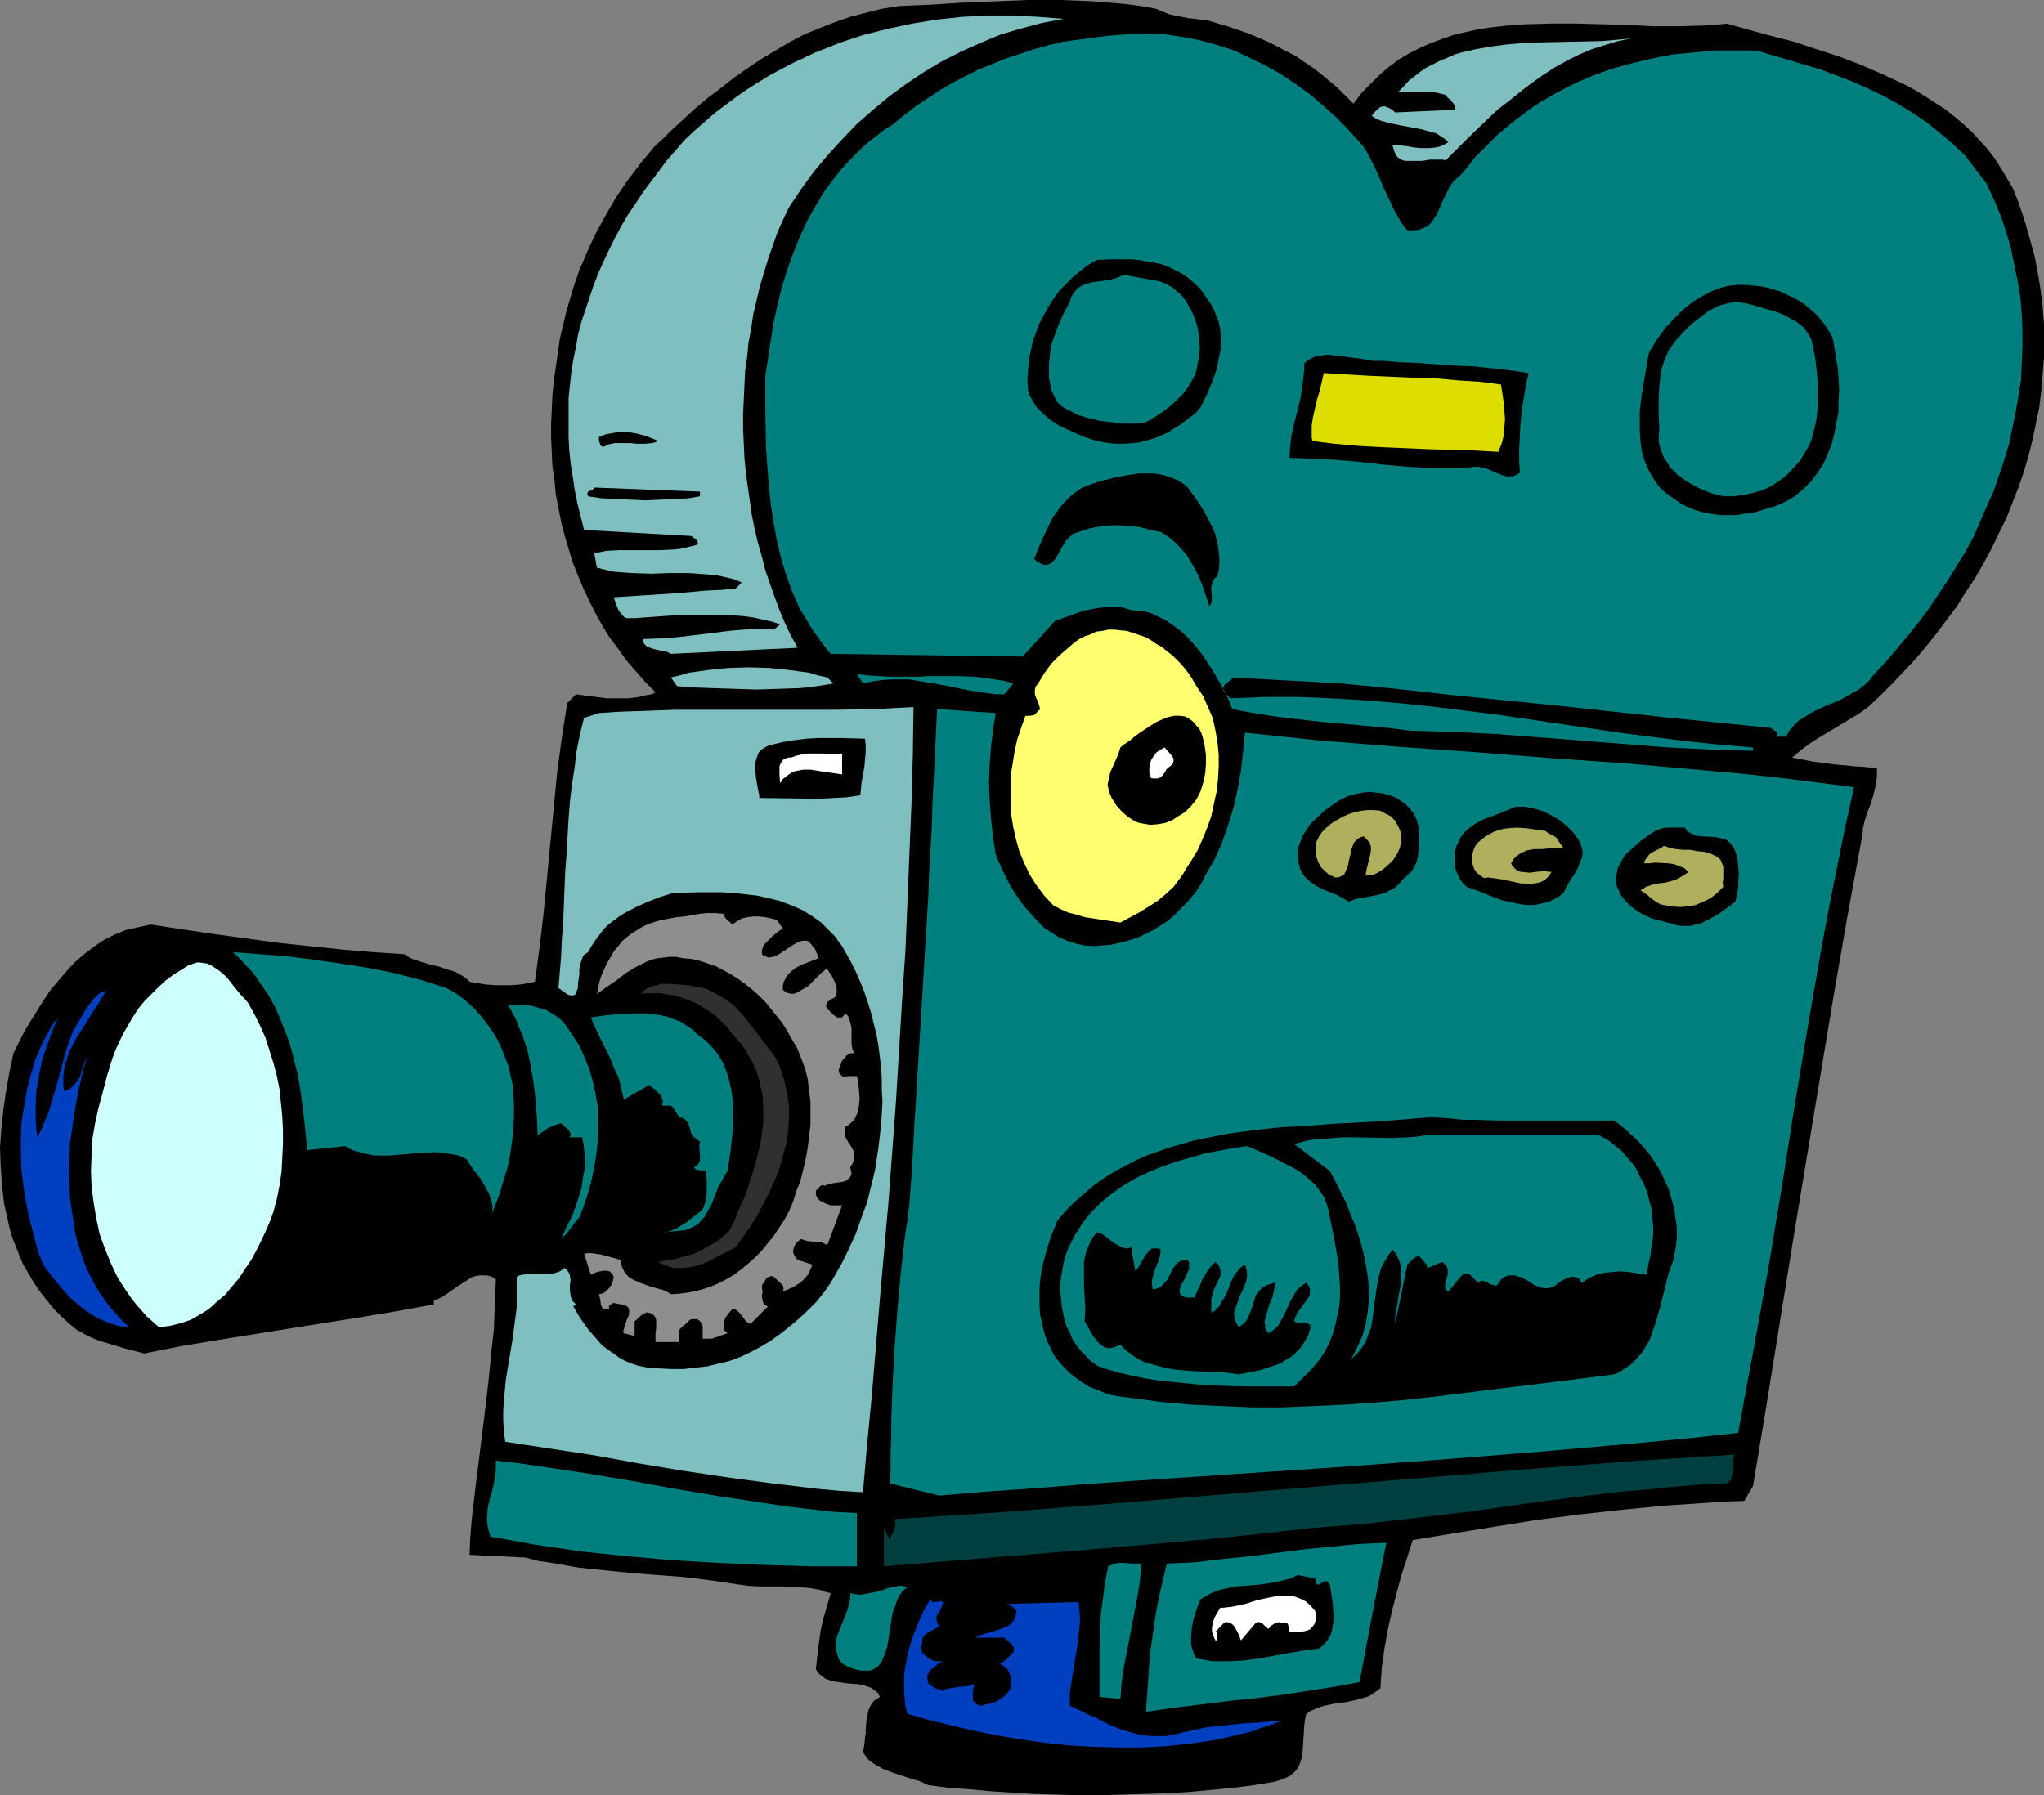 <?xml version="1.0" encoding="UTF-8" standalone="no"?>
<svg
   version="1.0"
   width="129.724mm"
   height="113.965mm"
   id="svg47"
   sodipodi:docname="Movie Camera 06.wmf"
   xmlns:inkscape="http://www.inkscape.org/namespaces/inkscape"
   xmlns:sodipodi="http://sodipodi.sourceforge.net/DTD/sodipodi-0.dtd"
   xmlns="http://www.w3.org/2000/svg"
   xmlns:svg="http://www.w3.org/2000/svg">
  <rect width="100%" height="100%" fill="#808080" stroke="none"/>
  <sodipodi:namedview
     id="namedview47"
     pagecolor="#ffffff"
     bordercolor="#000000"
     borderopacity="0.25"
     inkscape:showpageshadow="2"
     inkscape:pageopacity="0.0"
     inkscape:pagecheckerboard="0"
     inkscape:deskcolor="#d1d1d1"
     inkscape:document-units="mm" />
  <defs
     id="defs1">
    <pattern
       id="WMFhbasepattern"
       patternUnits="userSpaceOnUse"
       width="6"
       height="6"
       x="0"
       y="0" />
  </defs>
  <path
     style="fill:#000000;fill-opacity:1;fill-rule:evenodd;stroke:none"
     d="m 277.305,2.1 1.454,0.646 1.616,0.646 1.454,0.323 1.616,0.323 1.616,0.323 1.616,0.162 3.394,0.485 4.848,1.454 4.686,1.616 2.262,0.969 2.262,0.969 2.262,1.131 2.101,1.131 2.262,1.131 2.101,1.454 1.939,1.293 2.101,1.616 1.939,1.616 2.101,1.777 1.778,1.777 1.939,1.939 1.939,-2.585 2.262,-2.262 2.101,-2.1 2.262,-1.939 2.424,-1.777 2.424,-1.454 2.586,-1.293 2.586,-1.131 2.586,-0.969 2.747,-0.969 2.747,-0.646 2.909,-0.646 2.909,-0.485 2.909,-0.323 2.909,-0.323 3.07,-0.162 5.979,-0.162 h 6.141 l 6.141,0.162 6.141,0.162 6.141,0.323 h 5.979 l 5.818,-0.162 2.909,-0.162 2.909,-0.323 5.171,1.454 5.333,1.454 5.656,1.454 5.333,1.777 5.494,1.777 5.494,2.1 5.171,2.262 5.171,2.423 2.424,1.293 2.586,1.616 2.262,1.454 2.262,1.454 2.262,1.777 2.101,1.777 1.939,1.777 1.939,2.1 1.778,1.939 1.778,2.262 1.454,2.262 1.454,2.423 1.454,2.423 1.131,2.747 0.97,2.747 0.97,2.908 1.131,4.039 1.131,4.039 0.808,4.201 0.646,4.039 0.485,4.039 0.323,4.039 v 4.039 4.039 l -0.323,4.039 -0.323,3.878 -0.485,4.039 -0.808,3.878 -0.808,3.878 -0.97,3.878 -1.131,3.878 -1.293,3.716 -1.454,3.716 -1.454,3.716 -1.778,3.554 -1.778,3.716 -1.939,3.554 -1.939,3.393 -2.262,3.393 -2.101,3.393 -2.424,3.231 -2.424,3.231 -2.586,3.231 -2.586,3.07 -2.747,2.908 -2.747,2.908 -2.909,2.908 -2.909,2.747 -2.262,1.616 -2.424,1.454 -4.848,2.908 -2.424,1.454 -2.262,1.454 -2.101,1.616 -1.939,1.616 2.586,0.485 2.424,0.485 5.01,0.646 5.01,0.485 2.586,0.162 2.747,0.323 v 0.969 1.131 l -0.323,2.1 -0.485,2.1 -0.646,2.1 -0.808,2.1 -0.646,1.939 -0.485,2.1 v 0.808 l -0.162,0.969 -3.555,19.388 -3.394,19.549 -6.464,38.937 -3.232,19.549 -6.302,39.099 -3.232,19.388 -2.101,3.554 -4.848,0.162 -4.686,0.323 -9.696,0.646 -10.019,0.969 -10.181,1.131 -10.181,1.293 -10.019,1.616 -10.019,1.616 -9.858,1.616 -2.747,8.563 -1.131,4.201 -1.131,4.362 -0.97,4.362 -0.808,4.524 -0.646,4.685 -0.323,4.847 -0.808,0.646 -0.97,0.646 -0.97,0.646 -1.131,0.323 -2.262,0.646 -2.424,0.485 -2.424,0.323 -2.424,0.485 -1.131,0.323 -1.131,0.485 -1.131,0.485 -0.97,0.646 -0.323,1.454 -0.162,1.293 -0.162,2.585 -0.162,2.585 -0.162,2.262 -0.323,0.969 -0.323,0.969 -0.485,0.969 -0.646,0.808 -0.97,0.808 -1.131,0.646 -1.293,0.485 -1.454,0.485 -5.01,0.808 -5.01,0.646 -5.171,0.485 -5.171,0.485 -5.333,0.323 -5.333,0.162 -5.494,0.162 -5.333,0.162 h -5.333 l -5.333,-0.162 -5.333,-0.162 -5.171,-0.323 -5.171,-0.323 -5.171,-0.485 -4.848,-0.323 -4.848,-0.646 -2.101,-0.969 -2.262,-0.646 -4.363,-1.454 -2.101,-0.808 -1.778,-0.969 -0.97,-0.646 -0.808,-0.646 -0.646,-0.808 -0.646,-0.969 0.323,-1.777 0.162,-1.777 0.162,-0.969 v -0.969 l 0.162,-1.939 0.323,-1.777 0.162,-0.808 0.323,-0.808 0.485,-0.808 0.485,-0.646 0.646,-0.485 0.808,-0.485 -0.485,-0.969 -0.808,-0.646 -0.97,-0.646 -0.97,-0.323 -0.97,-0.323 -1.131,-0.162 -2.262,-0.162 -2.262,-0.323 -1.131,-0.162 -1.131,-0.323 -0.97,-0.323 -0.808,-0.646 -0.808,-0.646 -0.646,-0.969 0.485,-4.524 0.646,-4.685 0.485,-2.262 0.646,-2.262 0.646,-2.262 0.646,-2.262 -1.293,-0.323 -1.293,-0.485 -2.747,-0.485 -3.07,-0.162 -2.909,-0.162 h -2.909 -2.747 l -2.747,-0.162 -2.424,-0.323 -3.232,-0.485 -3.232,-0.485 -6.464,-0.808 -6.464,-0.485 -6.302,-0.485 -6.302,-0.646 -6.302,-0.646 -6.464,-1.131 -3.232,-0.485 -3.07,-0.808 -13.413,-0.646 0.162,-4.039 0.323,-4.201 0.97,-8.24 2.101,-16.803 0.97,-8.24 0.808,-8.24 0.485,-4.201 0.162,-4.039 0.162,-4.039 0.162,-4.039 -0.97,-0.646 -1.131,-0.323 h -0.97 -0.808 l -0.97,0.162 -0.97,0.323 -1.778,1.131 -1.778,1.131 -1.778,1.293 -1.778,1.131 -0.97,0.485 -0.97,0.323 v 0.969 l -8.726,1.616 -8.726,1.454 -17.291,2.747 -17.13,2.747 -8.726,1.454 -8.888,1.777 -1.778,-0.485 -2.101,-0.485 -4.202,-1.293 -2.262,-0.646 -2.101,-0.808 -1.939,-0.969 -1.778,-0.969 -1.939,-1.616 -1.778,-1.616 -1.616,-1.616 -1.454,-1.777 -1.454,-1.777 L 8.888,308.913 7.757,307.135 6.626,305.197 5.494,303.258 4.686,301.319 3.878,299.219 3.07,297.28 2.424,295.18 1.939,293.079 0.97,288.717 0.485,284.355 0.162,279.831 0,275.307 l 0.323,-4.524 0.485,-4.524 0.646,-4.524 0.808,-4.524 0.97,-4.524 1.293,-2.585 1.293,-2.585 1.454,-2.423 1.616,-2.585 1.616,-2.585 1.616,-2.423 1.939,-2.262 1.939,-2.262 1.939,-2.1 2.262,-1.939 2.262,-1.777 2.424,-1.616 2.586,-1.293 2.747,-1.131 2.909,-0.646 1.454,-0.323 1.616,-0.323 7.434,1.131 7.595,1.131 15.352,2.1 7.595,0.808 7.757,0.808 7.595,0.646 7.434,0.485 0.97,0.646 0.97,0.485 1.939,0.646 2.101,0.646 2.101,0.485 1.939,0.646 2.101,0.646 0.97,0.485 0.808,0.485 0.97,0.646 0.808,0.808 1.939,0.323 1.939,0.323 2.101,0.162 h 2.101 2.101 l 1.939,-0.162 1.939,-0.323 1.616,-0.323 1.131,-8.401 0.97,-8.24 1.616,-16.803 0.808,-8.401 0.808,-8.401 1.131,-8.401 1.293,-8.24 2.101,-2.1 2.262,0.323 2.586,0.323 2.586,0.323 h 2.747 2.424 l 2.424,-0.323 2.101,-0.485 1.131,-0.162 0.808,-0.485 -2.424,-2.423 -2.262,-2.585 -2.262,-2.585 -1.939,-2.747 -2.101,-2.747 -1.778,-2.908 -1.616,-2.908 -1.454,-2.908 -1.454,-3.07 -1.293,-3.07 -1.293,-3.231 -0.97,-3.231 -0.97,-3.231 -0.808,-3.231 -0.646,-3.231 -0.646,-3.393 -0.323,-3.393 -0.485,-3.231 -0.162,-3.554 -0.162,-3.231 v -3.554 l 0.162,-3.393 0.162,-3.393 0.323,-3.393 0.485,-3.393 0.485,-3.393 0.485,-3.393 0.808,-3.393 0.808,-3.393 0.97,-3.231 0.97,-3.231 1.131,-3.231 1.939,-4.524 2.101,-4.524 2.424,-4.362 2.424,-4.201 2.909,-4.201 3.07,-4.039 1.616,-1.939 1.616,-1.939 1.939,-1.777 1.939,-1.939 5.818,-5.332 3.07,-2.585 3.232,-2.423 3.07,-2.423 3.232,-2.262 3.394,-2.262 3.232,-1.939 3.555,-2.1 3.394,-1.777 3.555,-1.454 3.717,-1.454 3.717,-1.293 3.717,-0.969 3.878,-0.969 4.04,-0.646 3.555,-0.162 3.878,-0.162 7.595,-0.485 8.08,-0.323 L 246.601,0 h 8.08 l 4.04,0.162 3.717,0.162 3.878,0.323 3.717,0.323 3.717,0.485 z"
     id="path1" />
  <path
     style="fill:#7fbfbf;fill-opacity:1;fill-rule:evenodd;stroke:none"
     d="m 255.166,4.524 -5.171,0.969 -4.848,1.293 -5.01,1.454 -4.686,1.939 -4.686,2.1 -4.525,2.262 -4.363,2.585 -4.363,2.908 -4.202,3.07 -3.878,3.231 -3.878,3.393 -3.555,3.716 -3.555,3.878 -3.232,3.878 -3.07,4.201 -2.909,4.362 -1.454,3.07 -1.293,2.908 -1.131,3.231 -1.131,3.231 -0.97,3.231 -0.97,3.231 -0.808,3.393 -0.808,3.393 -0.485,3.393 -0.646,3.393 -0.323,3.393 -0.485,3.393 -0.162,3.393 -0.162,3.554 -0.162,3.393 v 3.554 l 0.162,3.393 0.162,3.554 0.323,3.393 0.485,3.554 0.485,3.393 0.485,3.393 0.646,3.231 0.808,3.393 0.97,3.393 0.808,3.231 1.131,3.231 1.131,3.231 1.131,3.07 1.293,3.07 1.454,3.07 1.616,2.908 -30.381,1.454 -0.97,-0.485 -0.97,-0.162 -2.101,-0.485 -0.97,-0.323 -0.808,-0.323 -0.323,-0.323 -0.323,-0.323 -0.162,-0.485 v -0.646 l 4.363,-0.162 4.202,-0.323 4.04,-0.485 4.04,-0.485 3.717,-0.485 3.717,-0.323 3.555,-0.162 3.717,0.162 1.454,-1.293 -2.101,-0.646 -2.101,-0.485 -2.262,-0.485 -2.262,-0.323 -2.424,-0.162 -2.424,-0.162 h -4.848 -4.848 l -4.848,0.323 -4.525,0.323 -2.101,0.162 h -2.101 l -0.646,-0.323 -0.97,-1.131 -0.323,-0.485 -0.646,-1.616 -0.485,-1.454 7.434,-0.485 7.595,-0.485 7.272,-0.646 3.555,-0.162 3.394,-0.323 1.454,-1.454 -1.939,-0.808 -2.101,-0.485 -2.101,-0.485 -2.101,-0.162 -2.262,-0.162 -2.262,-0.162 h -4.525 l -4.525,0.162 -4.525,-0.162 -2.262,-0.162 -2.101,-0.162 -2.101,-0.485 -1.939,-0.485 -0.646,-3.554 1.454,-0.162 1.454,-0.323 3.232,-0.162 h 3.394 3.232 3.232 l 3.232,-0.162 1.454,-0.162 1.454,-0.323 1.293,-0.323 1.293,-0.323 0.162,-0.485 -0.162,-0.323 -0.323,-0.485 -1.131,-0.808 -25.694,-1.454 -0.808,-3.231 -0.808,-3.231 -0.646,-3.231 -0.485,-3.231 -0.485,-3.07 -0.323,-3.231 -0.162,-3.07 V 101.786 98.555 95.485 l 0.323,-3.07 0.323,-3.07 0.485,-3.07 0.646,-3.07 0.485,-2.908 0.808,-3.07 0.97,-2.908 0.97,-2.908 0.97,-2.908 1.131,-2.908 1.293,-2.908 1.293,-2.747 1.454,-2.908 1.454,-2.747 1.616,-2.747 1.778,-2.585 1.778,-2.747 1.939,-2.585 1.939,-2.585 1.939,-2.585 2.262,-2.585 2.101,-2.423 2.424,-2.262 2.424,-2.1 2.424,-2.1 2.586,-1.939 2.586,-1.939 2.586,-1.777 2.586,-1.616 2.586,-1.616 2.747,-1.454 2.747,-1.454 2.747,-1.293 2.747,-1.293 2.909,-1.131 2.747,-1.131 2.909,-0.969 2.909,-0.969 5.818,-1.454 5.979,-1.293 5.979,-0.969 5.979,-0.646 6.141,-0.323 h 5.979 l 6.141,0.323 z"
     id="path2" />
  <path
     style="fill:#007f7f;fill-opacity:1;fill-rule:evenodd;stroke:none"
     d="m 326.108,34.09 0.97,1.131 0.808,1.293 1.454,2.747 1.293,2.747 1.131,2.747 1.293,2.747 1.293,2.747 1.454,2.585 0.808,1.293 0.97,1.131 h 1.616 l 1.293,-0.162 1.131,-0.485 0.97,-0.485 0.808,-0.808 0.646,-0.969 0.646,-0.969 0.485,-1.131 0.97,-2.262 1.131,-2.262 0.485,-0.969 0.808,-1.131 0.808,-0.808 0.97,-0.808 1.778,-2.1 1.616,-2.1 1.778,-1.777 1.939,-1.939 1.778,-1.777 1.939,-1.616 1.939,-1.616 1.939,-1.454 1.939,-1.454 2.101,-1.454 4.202,-2.423 4.363,-2.262 4.525,-1.939 4.525,-1.616 4.686,-1.293 4.848,-1.131 4.848,-0.969 5.01,-0.485 5.01,-0.485 h 5.01 5.171 l 7.757,2.262 3.717,1.131 3.878,1.131 3.878,1.454 3.717,1.454 3.717,1.616 3.717,1.777 3.555,1.939 3.394,2.1 3.394,2.262 3.232,2.585 3.07,2.585 3.07,2.908 2.586,3.393 2.586,3.393 1.778,3.878 1.616,3.878 1.293,3.878 1.131,3.878 0.808,4.039 0.808,3.878 0.646,3.878 0.323,4.039 0.162,3.878 v 4.039 l -0.162,3.878 -0.162,3.878 -0.646,3.878 -0.646,3.878 -0.808,3.878 -0.808,3.878 -1.131,3.716 -1.293,3.878 -1.293,3.716 -1.616,3.554 -1.616,3.716 -1.616,3.716 -1.939,3.554 -2.101,3.393 -2.101,3.393 -2.262,3.393 -2.262,3.393 -2.424,3.231 -2.586,3.231 -2.586,3.07 -2.586,3.07 -2.909,3.07 -1.131,1.454 -1.131,1.131 -1.454,1.131 -1.454,0.808 -1.454,0.808 -1.454,0.808 -1.454,0.646 -1.616,0.646 -2.909,1.293 -1.454,0.808 -1.293,0.808 -1.293,0.808 -1.131,1.131 -1.131,1.293 -0.808,1.454 h -2.101 v -0.485 -0.323 l -0.323,-0.485 -0.646,-0.323 -0.485,-0.485 -25.694,-2.585 -25.371,-2.747 -25.694,-2.585 -13.09,-1.454 -13.09,-1.293 -26.341,-1.454 -0.162,0.485 -0.485,0.323 -0.808,0.646 -0.485,0.485 -0.162,0.485 -0.162,0.485 0.323,0.646 1.454,1.454 8.242,-0.323 h 8.08 l 8.08,0.323 8.08,0.485 7.757,0.646 7.918,0.808 7.757,0.969 7.918,0.969 15.352,2.262 7.595,1.131 7.757,1.131 7.595,0.969 7.757,0.969 7.757,0.808 7.757,0.646 v 0.808 l -10.181,-0.323 -10.181,-0.485 -10.181,-0.808 -10.342,-0.808 -10.342,-0.808 -10.342,-0.808 -10.342,-0.485 -10.342,-0.323 -5.171,-0.646 -5.333,-0.485 -5.333,-0.485 -5.494,-0.485 -5.656,-0.646 -5.333,-0.646 -5.171,-0.808 -5.171,-0.969 -0.646,-1.777 -0.97,-1.939 -0.97,-1.939 -1.131,-1.939 -1.131,-1.939 -1.293,-1.939 -1.293,-1.939 -1.454,-1.777 -1.616,-1.777 -1.616,-1.616 -1.778,-1.293 -1.778,-1.293 -1.939,-0.969 -2.101,-0.969 -2.262,-0.485 -2.262,-0.162 -2.101,-0.646 -2.424,-0.162 -2.262,0.162 -2.262,0.323 -2.424,0.485 -2.262,0.808 -4.525,1.616 -7.757,8.563 -46.056,-0.646 -1.454,-1.777 -1.293,-1.777 -1.293,-1.777 -1.131,-1.777 -1.131,-1.939 -1.131,-1.777 -1.778,-4.039 -1.454,-4.039 -1.293,-4.201 -0.97,-4.201 -0.808,-4.362 -0.646,-4.362 -0.485,-4.524 -0.323,-4.362 -0.323,-4.524 -0.162,-8.725 V 90.153 l 0.646,-4.201 0.646,-4.201 0.646,-4.201 0.97,-4.362 0.97,-4.039 1.293,-4.201 1.454,-4.039 1.616,-4.039 1.778,-3.878 2.101,-3.716 2.262,-3.716 2.586,-3.393 1.454,-1.777 1.454,-1.616 1.616,-1.616 1.616,-1.616 1.616,-1.454 1.939,-1.454 1.778,-1.454 2.101,-1.293 2.747,-2.262 2.747,-2.1 2.909,-1.939 2.909,-1.939 3.07,-1.777 3.07,-1.616 3.232,-1.616 3.232,-1.293 3.232,-1.293 3.394,-1.131 3.394,-1.131 3.555,-0.969 3.394,-0.808 3.555,-0.485 3.555,-0.485 3.717,-0.485 2.262,-0.162 2.424,-0.162 2.262,-0.162 h 2.262 l 4.363,0.162 4.363,0.646 4.202,0.808 4.04,1.131 4.04,1.293 3.717,1.777 3.717,1.777 3.717,2.1 3.394,2.262 3.394,2.423 3.232,2.747 3.07,2.747 2.909,2.908 z"
     id="path3" />
  <path
     style="fill:#7fbfbf;fill-opacity:1;fill-rule:evenodd;stroke:none"
     d="m 391.395,9.209 -3.232,0.646 -3.232,0.969 -3.07,0.969 -3.07,1.293 -2.909,1.454 -2.909,1.616 -2.747,1.777 -2.747,1.939 -2.747,2.1 -2.586,2.1 -2.747,2.1 -2.586,2.423 -5.01,4.847 -5.01,5.009 -0.808,-0.162 h -0.97 -1.939 l -1.939,0.323 h -1.939 -0.97 -0.97 l -0.808,-0.162 -0.646,-0.323 -0.646,-0.485 -0.485,-0.808 -0.323,-0.808 -0.323,-1.131 h 1.778 l 1.616,0.162 1.778,0.323 1.778,0.162 h 1.778 l 1.616,-0.162 0.808,-0.162 0.808,-0.323 0.646,-0.323 0.808,-0.485 -0.97,-0.808 -0.97,-0.646 -0.97,-0.646 -1.293,-0.323 -2.262,-0.646 -2.586,-0.485 -2.586,-0.485 -2.424,-0.485 -2.262,-0.646 -1.131,-0.485 -0.97,-0.646 0.808,-0.969 0.646,-0.646 0.646,-0.485 0.646,-0.162 h 0.485 l 0.808,0.323 0.646,0.323 0.97,0.808 14.221,-0.646 0.162,-0.646 -0.162,-0.485 -0.323,-0.485 -0.323,-0.323 -0.323,-0.485 -0.485,-0.323 -0.323,-0.323 -0.323,-0.485 -1.293,-0.323 -1.454,-0.323 h -2.909 -5.818 l 1.293,-1.293 1.293,-1.454 1.454,-1.131 1.454,-1.131 1.454,-0.969 1.616,-0.808 1.616,-0.808 1.616,-0.646 1.778,-0.808 1.616,-0.485 3.555,-0.808 3.717,-0.646 3.717,-0.485 3.717,-0.323 3.878,-0.162 7.595,-0.162 7.595,-0.162 3.555,-0.323 z"
     id="path4" />
  <path
     style="fill:#000000;fill-opacity:1;fill-rule:evenodd;stroke:none"
     d="m 290.072,72.381 0.97,1.616 0.646,1.616 0.646,1.616 0.323,1.616 0.162,1.616 v 1.616 1.616 l -0.323,1.616 -0.323,1.616 -0.323,1.616 -1.131,3.231 -1.293,3.07 -1.454,2.908 -1.454,1.616 -1.616,1.131 -1.616,1.293 -1.616,0.969 -1.454,0.969 -1.778,0.808 -1.616,0.646 -1.778,0.485 -1.778,0.485 -1.778,0.162 -1.778,0.162 h -1.778 l -1.939,-0.162 -1.939,-0.323 -1.939,-0.485 -1.939,-0.646 -1.939,-0.808 -2.101,-0.969 -2.101,-0.969 -1.939,-1.293 -1.778,-1.454 -0.808,-0.808 -0.808,-0.808 -0.646,-0.969 -0.485,-0.969 -0.646,-0.969 -0.323,-1.131 -0.162,-2.423 0.162,-2.423 0.162,-2.423 0.485,-2.262 0.485,-2.262 0.808,-2.262 0.808,-2.1 1.131,-2.1 1.131,-2.1 1.293,-1.939 1.293,-1.777 1.616,-1.616 1.616,-1.616 1.778,-1.454 1.939,-1.454 1.939,-1.131 4.04,-0.162 h 3.878 l 1.939,0.162 1.939,0.323 1.778,0.323 1.778,0.323 1.778,0.646 1.616,0.808 1.616,0.808 1.454,0.969 1.454,1.293 1.454,1.293 1.131,1.616 z"
     id="path5" />
  <path
     style="fill:#007f7f;fill-opacity:1;fill-rule:evenodd;stroke:none"
     d="m 282.961,70.442 0.808,0.808 0.646,0.969 1.293,2.1 0.97,2.262 0.646,2.262 0.323,2.423 0.162,2.423 -0.323,2.585 -0.485,2.423 -0.323,1.131 -0.485,0.969 -1.131,1.939 -1.293,1.777 -1.616,1.616 -1.616,1.454 -1.939,1.454 -1.778,1.131 -1.939,1.131 -2.586,0.323 h -2.909 l -2.747,-0.323 -2.747,-0.323 -2.747,-0.646 -2.747,-0.808 -1.131,-0.646 -1.293,-0.646 -1.131,-0.646 -1.131,-0.969 -0.808,-1.454 -0.646,-1.454 -0.323,-1.454 -0.323,-1.616 v -1.616 -1.616 l 0.162,-1.616 0.162,-1.616 0.323,-1.616 0.485,-1.454 1.131,-3.07 1.293,-2.908 1.454,-2.747 0.323,-1.131 0.485,-0.808 0.646,-0.808 0.646,-0.646 0.808,-0.485 0.808,-0.323 1.778,-0.485 3.717,-0.485 1.939,-0.485 0.808,-0.323 0.808,-0.485 1.778,0.323 1.778,0.323 3.717,0.646 1.616,0.323 1.616,0.646 1.616,0.969 0.646,0.646 z"
     id="path6" />
  <path
     style="fill:#000000;fill-opacity:1;fill-rule:evenodd;stroke:none"
     d="m 439.551,80.944 0.485,2.423 0.323,2.423 0.485,2.585 0.162,2.585 0.162,2.585 -0.162,2.585 v 2.585 l -0.485,2.585 -0.485,2.585 -0.646,2.585 -0.97,2.423 -0.97,2.262 -1.454,2.262 -1.616,2.1 -1.778,1.777 -2.101,1.777 -1.616,0.969 -1.616,0.808 -1.616,0.646 -1.778,0.485 -1.939,0.646 -1.778,0.485 -1.939,0.162 -1.939,0.323 h -1.939 -1.939 l -1.939,-0.323 -1.778,-0.323 -1.778,-0.485 -1.778,-0.646 -1.616,-0.808 -1.454,-0.969 -1.131,-0.808 -1.131,-0.808 -0.97,-0.808 -0.808,-0.808 -0.808,-1.131 -0.646,-0.969 -1.131,-1.939 -0.97,-2.262 -0.646,-2.262 -0.323,-2.423 -0.162,-2.262 v -2.585 -2.423 l 0.323,-2.585 0.323,-2.423 0.808,-4.685 0.323,-2.262 0.485,-2.1 1.778,-2.908 2.101,-2.908 2.424,-2.585 1.293,-1.293 1.293,-1.131 1.454,-1.131 1.454,-0.969 1.454,-0.808 1.616,-0.808 1.454,-0.646 1.616,-0.485 1.616,-0.323 1.778,-0.162 h 1.778 l 1.616,0.162 1.778,0.162 1.778,0.323 1.616,0.485 1.616,0.485 1.616,0.808 1.454,0.646 1.454,0.808 1.454,0.969 1.293,1.131 1.293,1.131 1.131,1.293 0.97,1.293 0.97,1.454 z"
     id="path7" />
  <path
     style="fill:#007f7f;fill-opacity:1;fill-rule:evenodd;stroke:none"
     d="m 434.542,81.59 0.808,3.878 0.485,4.039 0.323,4.039 v 2.1 l -0.162,2.1 -0.162,1.939 -0.323,1.939 -0.485,1.939 -0.485,1.939 -0.808,1.777 -0.97,1.616 -0.97,1.616 -1.293,1.454 -0.97,0.969 -0.808,0.969 -1.939,1.454 -1.939,1.293 -2.101,0.969 -2.262,0.646 -2.262,0.485 -2.424,0.323 h -2.424 l -2.586,-0.646 -2.586,-0.969 -2.424,-1.293 -1.131,-0.646 -1.131,-0.808 -1.131,-0.808 -0.808,-0.808 -0.97,-0.969 -0.646,-1.131 -0.808,-1.131 -0.485,-1.293 -0.485,-1.293 -0.323,-1.454 0.162,-3.231 -0.162,-3.231 v -3.393 l 0.162,-3.231 0.323,-3.07 0.323,-1.454 0.485,-1.454 0.485,-1.293 0.646,-1.454 0.808,-1.131 0.97,-1.293 1.778,-1.939 1.939,-1.939 2.101,-1.616 2.101,-1.616 1.131,-0.485 1.131,-0.646 1.293,-0.323 1.131,-0.323 1.293,-0.162 h 1.131 l 1.293,0.162 1.454,0.323 1.778,0.485 2.101,0.646 2.262,0.646 2.101,0.808 1.939,1.131 0.97,0.485 0.97,0.808 0.808,0.646 0.646,0.969 0.646,0.969 z"
     id="path8" />
  <path
     style="fill:#000000;fill-opacity:1;fill-rule:evenodd;stroke:none"
     d="m 366.67,89.507 -0.646,2.908 -0.485,2.908 -0.485,3.07 -0.323,3.07 -0.162,3.07 -0.162,3.07 v 2.908 l 0.162,2.908 -0.808,0.485 -0.646,0.323 h -0.646 l -0.646,0.162 -1.293,-0.323 -1.293,-0.485 -2.586,-1.131 -1.293,-0.323 -0.808,-0.162 h -0.646 l -2.747,0.323 h -2.586 -2.747 -2.747 l -5.656,-0.323 -5.494,-0.485 -5.656,-0.646 -5.656,-0.485 -5.818,-0.323 -5.494,-0.162 0.162,-2.585 0.323,-2.908 0.323,-1.293 0.323,-1.454 1.454,-5.816 0.485,-2.908 0.323,-2.908 0.162,-1.293 v -1.454 l 0.808,-0.808 0.97,-0.485 0.97,-0.485 1.131,-0.162 1.131,-0.162 h 1.293 l 2.424,0.323 2.586,0.323 1.293,0.162 1.293,0.162 2.586,0.485 h 1.131 1.293 l 4.04,0.323 4.363,0.162 4.363,0.323 4.363,0.323 4.525,0.162 4.525,0.485 4.363,0.485 z"
     id="path9" />
  <path
     style="fill:#dddd00;fill-opacity:1;fill-rule:evenodd;stroke:none"
     d="m 360.044,92.254 0.323,2.1 0.162,1.131 0.162,0.969 0.162,2.1 0.162,1.939 -0.162,2.1 -0.162,1.939 -0.485,1.939 -0.808,1.939 -5.494,-0.323 -5.656,-0.162 -5.818,-0.162 -11.312,-0.485 -5.656,-0.323 -5.333,-0.485 -5.333,-0.646 -0.162,-0.969 v -0.808 -1.939 l 0.323,-2.1 0.485,-2.1 0.485,-2.1 0.646,-2.1 0.485,-2.1 0.485,-2.1 5.333,0.323 5.494,0.323 10.989,0.485 5.333,0.162 5.333,0.485 5.171,0.323 z"
     id="path10" />
  <path
     style="fill:#000000;fill-opacity:1;fill-rule:evenodd;stroke:none"
     d="m 157.883,105.825 -0.808,0.323 -0.646,0.162 -1.778,0.162 h -1.778 l -1.778,-0.162 h -1.939 -1.616 l -0.808,0.162 -0.808,0.162 -0.646,0.323 -0.646,0.323 -0.646,-0.485 -0.162,-0.646 -0.162,-0.485 v -0.808 l 0.808,-0.323 0.808,-0.323 1.778,-0.323 1.939,-0.323 1.939,0.162 1.939,0.323 1.778,0.485 1.778,0.646 z"
     id="path11" />
  <path
     style="fill:#000000;fill-opacity:1;fill-rule:evenodd;stroke:none"
     d="m 284.9,116.973 1.778,2.423 1.616,2.423 1.454,2.585 1.293,2.585 0.485,1.293 0.323,1.454 0.323,1.293 0.162,1.454 0.162,1.454 v 1.454 l -0.162,1.454 -0.323,1.454 -0.485,0.323 -0.323,0.323 -0.162,0.323 -0.162,0.485 -0.323,0.969 v 0.969 l 0.162,2.1 -0.162,0.808 -0.162,0.485 -0.323,0.323 -0.808,-2.423 -0.808,-2.423 -0.97,-2.423 -1.293,-2.423 -1.454,-2.423 -0.808,-0.969 -0.97,-1.131 -0.97,-0.969 -1.131,-0.969 -1.131,-0.808 -1.293,-0.808 -2.424,-0.485 -2.424,-0.646 -2.586,-0.323 -2.424,-0.162 h -2.424 l -2.586,0.323 -2.424,0.485 -2.424,0.808 -0.97,0.323 -0.808,0.485 -0.646,0.646 -0.646,0.646 -0.97,1.616 -0.485,0.969 -0.485,0.808 -0.485,0.808 -0.485,0.646 -0.485,0.485 -0.646,0.323 -0.808,0.162 -0.808,-0.162 -0.323,-0.162 -0.485,-0.323 -0.646,-0.323 -0.485,-0.485 0.485,-1.131 0.485,-1.293 1.131,-2.585 1.131,-2.423 1.293,-2.585 1.616,-2.262 0.97,-1.131 0.97,-0.969 0.97,-0.969 1.131,-0.808 1.131,-0.808 1.454,-0.646 2.909,-0.969 3.07,-0.808 3.232,-0.646 3.232,-0.485 h 1.616 1.454 l 1.616,0.162 1.454,0.323 1.454,0.485 1.616,0.646 1.293,0.808 z"
     id="path12" />
  <path
     style="fill:#000000;fill-opacity:1;fill-rule:evenodd;stroke:none"
     d="m 167.902,119.074 -2.909,0.485 -3.232,0.162 -3.394,0.162 -3.555,0.162 -3.555,-0.162 -3.555,-0.162 -3.394,-0.162 -3.232,-0.485 -0.162,-0.485 v -0.323 l 0.162,-0.323 0.323,-0.162 h 0.162 l 0.323,-0.162 0.323,-0.162 0.323,-0.485 25.371,0.969 z"
     id="path13" />
  <path
     style="fill:#ffff70;fill-opacity:1;fill-rule:evenodd;stroke:none"
     d="m 287.001,164.635 1.616,2.423 1.131,2.585 1.131,2.585 0.646,2.908 0.485,2.747 0.323,3.07 v 2.908 l -0.162,3.07 -0.323,2.908 -0.646,2.908 -0.646,3.07 -0.97,2.747 -1.131,2.747 -1.131,2.585 -1.454,2.423 -1.454,2.262 -0.646,1.131 -0.808,1.131 -1.454,1.939 -1.939,1.777 -1.939,1.616 -2.262,1.454 -2.101,1.293 -4.525,2.423 -4.363,-0.646 -2.101,-0.323 -2.101,-0.323 -2.101,-0.646 -1.939,-0.485 -1.778,-0.808 -1.778,-0.969 -2.101,-2.262 -1.939,-2.585 -1.616,-2.585 -1.293,-2.747 -1.131,-2.747 -0.808,-2.908 -0.646,-2.908 -0.485,-2.908 -0.162,-3.07 v -3.07 -3.07 l 0.485,-2.908 0.485,-3.07 0.646,-2.908 0.97,-2.908 0.97,-2.747 h 0.485 0.485 l 1.131,-0.162 0.646,-0.646 0.808,-0.808 -0.485,-1.616 -0.646,-1.454 -0.162,-0.646 v -0.808 l 0.162,-0.808 0.646,-0.808 1.454,-2.423 1.778,-2.423 2.101,-2.1 2.262,-1.939 1.131,-0.969 1.131,-0.808 1.293,-0.646 1.454,-0.485 1.293,-0.646 1.454,-0.162 1.454,-0.323 h 1.454 l 1.454,0.162 1.616,0.162 1.454,0.485 1.454,0.485 1.454,0.485 1.454,0.808 1.131,0.808 1.454,0.808 1.131,0.969 1.293,0.969 2.262,2.262 1.939,2.423 z"
     id="path14" />
  <path
     style="fill:#7fbfbf;fill-opacity:1;fill-rule:evenodd;stroke:none"
     d="m 199.899,163.989 -1.939,0.323 -2.101,0.323 -2.262,0.323 -2.262,0.162 -4.848,0.162 -5.01,0.162 -5.01,-0.162 -4.848,-0.162 -4.848,-0.162 -2.262,-0.162 -2.101,-0.162 -1.454,-2.1 2.101,-0.485 2.101,-0.646 2.424,-0.323 2.262,-0.323 4.848,-0.485 5.01,-0.162 4.848,0.162 4.848,0.485 2.262,0.323 2.424,0.323 2.101,0.646 2.262,0.485 z"
     id="path15" />
  <path
     style="fill:#007f7f;fill-opacity:1;fill-rule:evenodd;stroke:none"
     d="m 243.046,163.989 -2.101,2.585 h -2.262 l -2.262,-0.323 -4.202,-0.646 -4.04,-0.808 -4.04,-0.808 -4.04,-0.646 -1.939,-0.323 h -2.101 -2.262 l -2.262,0.162 -2.262,0.323 -2.262,0.485 -1.454,-2.262 2.586,0.323 2.586,0.162 2.424,0.162 h 2.586 4.686 l 2.424,-0.162 h 2.262 4.525 l 4.525,0.162 2.262,0.323 2.262,0.323 2.101,0.323 z"
     id="path16" />
  <path
     style="fill:#7fbfbf;fill-opacity:1;fill-rule:evenodd;stroke:none"
     d="m 219.129,169.643 -0.162,11.471 -0.323,11.633 -0.485,11.633 -0.485,11.956 -0.485,11.794 -0.808,11.956 -1.454,24.073 -1.778,23.912 -2.101,23.75 -0.97,11.633 -0.97,11.633 -1.131,11.633 -0.97,11.31 -5.494,-0.323 -5.333,-0.485 -10.827,-1.293 -10.827,-1.454 -10.827,-1.616 -10.666,-1.777 -10.666,-1.939 -10.666,-1.616 -10.504,-1.616 -0.323,-2.423 -0.162,-2.585 v -2.423 l 0.162,-2.585 0.485,-5.009 0.808,-4.847 0.808,-4.847 0.646,-5.009 0.323,-2.423 v -2.423 -2.423 -2.585 l 0.646,-0.323 0.646,-0.162 1.454,-0.162 h 1.616 3.07 l 1.454,-0.162 1.454,-0.485 0.485,-0.323 0.646,-0.485 0.485,0.323 0.323,0.485 0.323,0.485 0.162,0.485 0.162,1.131 -0.162,1.131 v 1.293 l 0.162,1.293 0.162,0.646 0.162,0.485 0.485,0.485 0.485,0.485 -0.646,0.485 1.616,2.747 1.939,2.747 1.131,1.293 1.131,1.293 1.131,1.293 1.293,0.969 1.454,0.969 1.293,0.969 1.454,0.808 1.616,0.646 1.454,0.485 1.616,0.323 1.616,0.323 h 1.616 l 3.07,0.162 h 3.07 l 2.747,-0.323 2.909,-0.323 2.586,-0.646 2.747,-0.646 2.586,-0.969 2.424,-1.131 2.424,-1.293 2.424,-1.454 2.262,-1.616 2.262,-1.777 2.101,-1.777 2.262,-2.1 2.101,-2.1 1.939,-2.423 1.454,-2.1 1.293,-2.262 1.293,-2.262 1.131,-2.262 1.131,-2.423 1.131,-2.423 1.778,-5.009 0.97,-2.585 0.646,-2.585 0.646,-2.585 0.646,-2.747 0.808,-5.332 0.646,-5.493 0.323,-5.493 -0.162,-2.747 v -2.585 l -0.162,-2.747 -0.323,-2.747 -0.323,-2.585 -0.485,-2.747 -0.646,-2.585 -0.646,-2.585 -0.808,-2.585 -0.808,-2.423 -0.97,-2.423 -1.131,-2.585 -1.131,-2.262 -1.293,-2.262 -0.808,-1.454 -0.97,-1.293 -0.808,-1.131 -1.131,-1.131 -0.97,-0.969 -1.131,-1.131 -2.262,-1.616 -2.424,-1.454 -2.586,-1.131 -2.586,-0.969 -2.586,-0.646 -2.909,-0.646 -2.747,-0.323 -2.909,-0.323 -2.909,-0.162 h -5.818 l -5.818,0.162 -3.07,0.969 -2.909,1.131 -2.909,1.293 -2.747,1.454 -1.293,0.808 -1.293,0.969 -1.293,0.969 -1.131,1.131 -0.97,1.293 -0.97,1.293 -0.97,1.454 -0.808,1.454 -0.808,0.485 -0.485,0.646 -0.323,0.969 -0.323,0.969 -0.162,1.131 v 1.131 l -0.323,2.262 v 0.969 l -0.323,0.808 -0.162,0.646 -0.485,0.323 h -0.323 -0.323 -0.323 l -0.485,-0.162 -0.485,-0.323 -0.485,-0.323 -0.646,-0.485 -0.646,-0.485 0.323,-3.716 0.323,-3.878 0.162,-3.878 0.323,-3.878 0.323,-8.24 0.162,-4.201 0.323,-4.201 0.485,-8.401 0.323,-4.201 0.485,-4.201 0.646,-4.039 0.485,-4.039 0.808,-4.039 0.97,-3.878 3.555,-1.131 4.525,-0.323 4.686,-0.162 9.211,-0.323 h 9.373 28.765 l 9.534,-0.162 z"
     id="path17" />
  <path
     style="fill:#007f7f;fill-opacity:1;fill-rule:evenodd;stroke:none"
     d="m 238.845,171.097 -0.646,4.039 -0.485,4.039 -0.323,4.201 -0.162,4.362 0.162,4.362 0.323,4.362 0.485,4.362 0.646,4.201 0.808,1.939 0.808,1.777 0.97,1.939 0.97,1.939 1.131,1.777 1.293,1.939 1.293,1.616 1.454,1.616 1.454,1.616 1.454,1.454 1.778,1.131 1.778,1.131 1.939,0.808 1.939,0.646 2.101,0.485 2.262,0.162 2.101,-0.162 2.101,-0.162 2.101,-0.485 1.939,-0.485 2.101,-0.646 1.778,-0.808 1.939,-0.969 1.616,-0.969 1.778,-1.131 1.616,-1.293 1.454,-1.454 1.454,-1.454 1.454,-1.616 1.293,-1.616 1.131,-1.777 0.97,-1.939 1.131,-1.939 1.131,-1.939 1.778,-4.039 1.454,-4.201 1.293,-4.201 0.97,-4.362 0.808,-4.362 0.485,-4.524 0.485,-4.685 18.422,1.939 18.422,1.454 9.211,0.646 9.211,0.646 18.422,1.454 18.422,1.293 18.099,1.616 9.05,0.808 9.05,0.969 8.888,1.131 8.888,1.131 -2.101,9.532 -1.939,9.532 -1.939,9.694 -1.778,9.532 -3.394,19.549 -3.232,19.388 -3.07,19.549 -3.232,19.388 -3.555,19.549 -1.778,9.532 -1.778,9.694 -11.958,1.293 -11.958,1.131 -23.917,2.1 -24.402,1.939 -24.24,1.777 -24.078,1.616 -24.078,1.616 -11.797,0.808 -11.958,0.969 -11.635,0.808 -11.635,0.969 -11.797,-2.908 0.162,-3.554 v -3.878 l 0.162,-4.039 v -4.039 l 0.162,-4.201 0.162,-4.362 0.485,-8.563 0.646,-8.886 0.808,-8.886 0.97,-8.563 0.646,-4.201 0.485,-4.201 0.646,-8.886 0.485,-9.048 1.131,-18.418 2.262,-37.322 0.162,-5.17 0.323,-5.332 0.323,-5.493 0.162,-5.493 1.131,-23.265 z"
     id="path18" />
  <path
     style="fill:#000000;fill-opacity:1;fill-rule:evenodd;stroke:none"
     d="m 288.456,176.752 0.485,2.1 0.323,2.262 v 2.262 l -0.162,2.1 -0.485,2.262 -0.646,2.1 -0.485,0.969 -0.485,0.969 -0.646,0.808 -0.808,0.969 -1.293,1.293 -1.616,0.969 -1.454,0.969 -1.616,0.646 -1.778,0.323 -1.778,0.162 -1.939,-0.323 -0.808,-0.162 -0.97,-0.323 -0.97,-0.646 -0.808,-0.485 -1.454,-1.293 -1.293,-1.454 -0.485,-0.808 -0.646,-0.969 -0.323,-0.808 -0.323,-0.808 -0.162,-0.808 -0.162,-0.808 0.323,-1.454 0.323,-1.454 0.646,-1.454 0.646,-1.454 0.646,-1.454 0.485,-1.616 0.97,-0.808 1.293,-0.808 1.131,-0.969 1.293,-0.969 2.747,-1.777 1.293,-0.808 1.454,-0.646 1.293,-0.485 1.454,-0.323 h 1.293 l 1.293,0.162 1.131,0.646 0.646,0.485 0.485,0.485 0.485,0.646 0.646,0.646 0.485,0.969 z"
     id="path19" />
  <path
     style="fill:#000000;fill-opacity:1;fill-rule:evenodd;stroke:none"
     d="m 207.494,177.237 0.162,1.616 v 1.616 l -0.323,3.554 -0.646,3.554 -0.323,3.231 -3.232,0.485 -3.07,0.162 -3.07,0.162 h -2.909 l -11.958,-0.162 v -0.646 l -0.162,-0.646 -0.323,-1.777 -0.323,-1.939 -0.162,-2.1 v -0.969 l 0.162,-0.969 0.323,-0.969 0.323,-0.808 0.485,-0.646 0.808,-0.485 0.808,-0.485 0.97,-0.323 2.747,-0.646 2.909,-0.485 2.747,-0.323 2.747,-0.162 h 5.656 z"
     id="path20" />
  <path
     style="fill:#ffffff;fill-opacity:1;fill-rule:evenodd;stroke:none"
     d="m 280.86,183.7 -0.646,0.485 -0.485,0.485 -0.323,0.646 -0.485,0.646 -0.485,0.485 -0.646,0.323 h -0.485 -0.323 -0.646 l -0.485,-0.323 -0.162,-1.131 v -1.131 l 0.162,-0.969 0.323,-0.969 0.646,-0.969 0.646,-0.808 0.97,-0.646 0.97,-0.485 0.323,0.485 0.485,0.485 0.97,1.131 0.323,0.646 v 0.485 l -0.162,0.646 z"
     id="path21" />
  <path
     style="fill:#ffffff;fill-opacity:1;fill-rule:evenodd;stroke:none"
     d="m 202,185.8 -2.262,-0.323 -2.262,-0.323 -1.939,-0.323 -0.97,-0.162 h -0.97 -0.97 l -0.808,0.162 -0.97,0.162 -0.808,0.323 -0.808,0.485 -0.646,0.485 -0.808,0.646 -0.646,0.969 -0.162,-2.1 v -1.131 -0.808 l 0.323,-0.808 0.485,-0.646 0.323,-0.323 0.485,-0.162 0.485,-0.162 h 0.646 l 1.454,-0.485 1.454,-0.323 1.454,-0.162 h 3.07 l 1.616,0.162 3.232,-0.162 z"
     id="path22" />
  <path
     style="fill:#000000;fill-opacity:1;fill-rule:evenodd;stroke:none"
     d="m 340.329,198.564 v 1.454 3.231 l -0.162,1.777 -0.323,1.616 -0.323,0.808 -0.323,0.646 -0.485,0.808 -0.646,0.646 -0.485,0.485 -0.808,0.646 -0.646,0.808 -0.808,0.808 -0.646,0.646 -0.808,0.485 -0.808,0.323 -0.808,0.485 -1.778,0.485 -1.778,0.323 -1.778,0.323 -1.778,0.323 -1.616,0.646 -1.616,-0.969 -1.616,-0.808 -1.616,-0.646 -1.616,-0.646 -1.454,-0.808 -1.454,-0.969 -0.646,-0.646 -0.646,-0.646 -0.485,-0.808 -0.485,-0.808 -0.323,-1.293 -0.323,-1.131 v -1.131 l 0.162,-1.131 0.162,-1.131 0.485,-1.131 0.323,-0.969 1.293,-1.939 0.646,-0.969 1.778,-1.777 1.778,-1.616 2.101,-1.454 1.131,-0.808 1.293,-0.646 1.454,-0.646 1.454,-0.323 1.616,-0.323 1.616,-0.162 1.454,0.162 1.616,0.162 1.616,0.485 1.454,0.485 1.293,0.808 1.131,0.808 1.131,1.131 0.97,1.293 0.646,1.454 z"
     id="path23" />
  <path
     style="fill:#000000;fill-opacity:1;fill-rule:evenodd;stroke:none"
     d="m 378.628,201.472 0.485,0.969 0.323,0.969 0.162,0.808 v 0.808 l -0.162,0.808 -0.323,0.808 -0.646,1.616 -0.808,1.454 -0.97,1.454 -0.97,1.616 -0.646,1.454 -1.293,0.969 -1.454,0.808 -1.293,0.485 -1.454,0.323 -1.616,0.323 h -1.454 l -1.616,-0.162 -1.454,-0.323 -3.07,-0.646 -3.07,-1.131 -2.747,-1.131 -2.747,-0.969 -0.97,-0.969 -0.808,-1.131 -0.485,-1.131 -0.485,-1.293 -0.162,-1.293 v -1.454 l 0.162,-1.293 0.323,-1.293 0.485,-0.969 0.485,-0.969 0.646,-0.969 0.808,-0.808 0.808,-0.646 0.808,-0.646 1.939,-1.131 2.101,-0.808 2.262,-0.808 1.939,-0.808 1.939,-0.808 h 2.262 l 2.262,0.485 2.101,0.646 1.939,0.969 1.939,1.131 1.616,1.293 1.616,1.616 z"
     id="path24" />
  <path
     style="fill:#afaf5e;fill-opacity:1;fill-rule:evenodd;stroke:none"
     d="m 336.128,200.018 v 0.969 0.808 l -0.162,0.808 -0.162,0.808 -0.646,1.454 -0.97,1.454 -1.131,1.131 -1.293,1.131 -1.293,0.808 -1.454,0.646 h -1.454 l 0.162,-1.131 0.323,-1.293 0.323,-1.293 0.323,-1.293 0.162,-1.293 v -0.485 l -0.162,-0.646 -0.162,-0.485 -0.485,-0.485 -0.485,-0.485 -0.485,-0.485 -0.97,0.323 -0.646,0.485 -0.646,0.646 -0.323,0.808 -0.323,0.808 -0.162,0.969 -0.485,1.939 -0.162,0.969 -0.323,0.808 -0.323,0.808 -0.323,0.646 -0.646,0.323 -0.646,0.323 h -0.97 l -0.485,-0.323 -0.646,-0.162 -1.131,-0.969 -0.97,-0.969 -0.646,-1.131 -0.485,-1.293 -0.162,-1.293 v -1.131 l 0.162,-1.293 0.646,-1.293 0.646,-0.969 1.131,-1.131 1.131,-0.969 1.293,-0.808 1.454,-0.808 1.454,-0.646 1.454,-0.485 1.616,-0.323 1.454,-0.162 h 1.454 l 1.616,0.162 1.131,0.646 1.293,0.646 0.485,0.485 0.646,0.646 0.323,0.646 0.485,0.808 0.323,0.808 z"
     id="path25" />
  <path
     style="fill:#afaf5e;fill-opacity:1;fill-rule:evenodd;stroke:none"
     d="m 373.619,201.472 1.454,2.1 h -3.555 l -1.778,0.162 h -1.778 l -1.778,0.323 -0.646,0.323 -0.808,0.323 -0.646,0.485 -0.646,0.485 -0.485,0.646 -0.485,0.808 0.323,0.646 0.485,0.485 0.485,0.485 1.131,0.485 h 0.646 l 1.293,0.162 1.293,-0.162 1.454,-0.162 h 1.293 l 1.293,0.162 -0.646,0.969 -0.808,0.808 -0.808,0.485 -0.97,0.323 -0.97,0.162 -0.97,0.162 -0.97,-0.162 h -1.131 l -2.262,-0.485 -2.262,-0.485 -2.262,-0.323 -1.131,-0.162 -0.97,0.162 -0.97,-0.646 -0.808,-0.646 -0.646,-0.969 -0.323,-0.969 -0.162,-1.293 v -0.969 l 0.323,-1.131 0.485,-1.131 0.646,-0.808 0.97,-0.808 0.808,-0.646 1.131,-0.646 0.97,-0.485 0.97,-0.323 1.131,-0.323 1.131,-0.162 2.262,-0.162 2.262,0.162 2.262,0.323 2.262,0.323 0.808,0.646 0.808,0.323 0.808,0.485 0.323,0.323 z"
     id="path26" />
  <path
     style="fill:#000000;fill-opacity:1;fill-rule:evenodd;stroke:none"
     d="m 415.635,202.926 0.646,1.454 0.485,1.616 0.162,1.616 0.162,1.777 -0.162,3.554 -0.323,1.777 -0.323,1.616 -1.778,1.293 -1.939,1.454 -1.939,1.131 -1.939,0.969 -0.97,0.485 -1.131,0.162 -0.97,0.323 h -1.131 -1.131 l -1.131,-0.162 -0.97,-0.323 -1.293,-0.323 -1.778,-0.485 -1.939,-0.485 -1.778,-0.808 -1.778,-0.969 -1.454,-1.131 -1.454,-1.454 -1.131,-1.454 -0.323,-0.969 -0.485,-0.808 -0.162,-1.293 v -0.969 l 0.162,-1.131 0.162,-0.969 0.485,-0.969 0.97,-1.777 0.808,-0.969 1.616,-1.454 1.616,-1.454 1.778,-1.293 1.778,-1.131 0.808,-0.323 0.808,-0.323 0.97,-0.162 h 1.778 0.97 1.778 l 0.485,0.808 0.808,0.485 0.646,0.323 0.646,0.323 1.454,0.162 3.07,0.162 1.616,0.323 0.646,0.162 0.808,0.323 0.646,0.646 z"
     id="path27" />
  <path
     style="fill:#afaf5e;fill-opacity:1;fill-rule:evenodd;stroke:none"
     d="m 412.08,205.672 0.646,0.646 0.323,0.808 0.323,0.808 v 1.131 1.777 l -0.162,0.969 0.162,0.969 -0.808,0.808 -0.646,0.646 -1.616,1.293 -1.778,0.808 -1.778,0.808 -1.939,0.323 -1.778,0.162 -2.101,-0.162 -1.778,-0.323 -0.808,-0.162 -0.646,-0.323 -1.454,-0.969 -1.293,-1.131 -1.454,-0.969 0.646,-0.323 0.646,-0.485 1.454,-0.485 1.454,-0.323 1.454,-0.162 1.454,-0.323 1.454,-0.485 1.454,-0.808 0.808,-0.485 0.646,-0.485 -0.97,-0.969 -1.293,-0.485 -1.293,-0.485 -1.454,-0.162 -2.909,-0.162 -1.293,0.162 h -1.454 l 0.323,-0.808 0.485,-0.646 0.485,-0.646 0.646,-0.485 1.616,-0.808 0.646,-0.323 0.646,-0.485 1.293,0.485 1.616,0.323 1.616,0.162 h 1.778 l 1.616,0.323 1.778,0.162 1.616,0.485 z"
     id="path28" />
  <path
     style="fill:#8e8e8e;fill-opacity:1;fill-rule:evenodd;stroke:none"
     d="m 173.558,219.244 v 0.323 l 0.323,0.485 0.485,0.646 0.646,0.485 0.646,0.646 1.131,-0.808 1.131,-0.646 1.454,-0.323 1.293,-0.162 h 1.454 l 1.454,0.162 1.454,0.323 1.293,0.323 1.454,2.1 -0.808,0.485 -0.808,0.646 -0.808,0.646 -0.808,0.808 -0.808,0.808 -0.646,0.808 -0.323,0.969 v 0.485 0.485 l 0.323,0.323 0.485,0.162 0.808,0.323 0.97,-0.162 0.97,-0.323 0.808,-0.485 0.97,-0.646 1.939,-1.293 0.808,-0.485 0.97,-0.485 0.808,-0.162 h 0.808 l 0.485,0.162 0.323,0.323 0.323,0.323 0.323,0.485 0.485,0.485 0.323,0.646 0.323,0.808 0.323,0.969 -2.909,1.131 -1.293,0.485 -1.454,0.808 -1.131,0.969 -0.485,0.485 -0.485,0.646 -0.323,0.646 -0.323,0.646 -0.162,0.808 v 0.969 l 0.808,0.646 0.646,0.162 0.808,0.162 0.808,-0.162 0.646,-0.323 0.808,-0.485 1.616,-0.969 1.293,-1.293 1.293,-1.293 0.646,-0.646 0.485,-0.323 0.323,-0.323 0.485,-0.162 0.485,0.808 0.485,0.646 0.808,1.616 0.323,0.808 0.162,0.808 v 0.969 l -0.323,0.969 -0.162,0.162 -0.485,0.323 -0.323,0.162 -0.485,0.323 -0.485,0.323 -0.162,0.323 -0.162,0.646 0.323,0.646 0.323,0.323 0.323,0.323 0.485,0.485 0.323,0.323 0.485,0.323 0.485,0.323 h 0.485 0.646 l 0.808,-0.969 0.485,0.485 0.323,0.485 0.323,1.131 0.323,1.293 v 3.878 l 0.162,1.131 0.162,0.485 0.323,0.646 h -0.808 l -0.646,0.323 -0.485,0.323 -0.323,0.485 -0.485,0.485 -0.323,0.485 -0.162,0.646 -0.323,0.808 -0.162,0.323 v 0.485 l 0.162,0.485 0.323,0.323 0.323,0.323 0.323,0.162 h 0.485 l 0.646,-0.162 h 2.101 l 0.323,1.616 0.162,1.777 0.162,1.939 -0.162,1.777 -0.323,1.616 -0.646,1.454 -0.485,0.646 -1.131,0.969 -0.646,0.323 -0.162,0.646 v 0.808 0.485 l 0.162,0.646 0.646,1.131 0.646,0.969 0.646,1.131 0.162,0.485 v 0.646 0.646 l -0.162,0.646 -0.323,0.808 -0.485,0.646 0.162,0.808 0.162,0.808 -0.162,0.485 -0.323,0.485 -0.323,0.323 -0.323,0.323 -0.97,0.323 -1.131,0.162 -1.131,0.162 -1.131,0.162 -0.97,0.485 -0.485,-0.162 h -0.162 l -0.323,0.162 -0.323,0.323 -0.323,0.485 -0.485,0.323 v 0.808 l 0.162,0.646 0.323,0.485 0.485,0.485 1.293,0.646 1.293,0.485 h 2.747 l -3.555,9.532 -0.97,-0.485 -0.646,-0.323 h -1.454 l -1.616,-0.162 -0.646,-0.162 -0.97,-0.323 -0.646,0.485 -0.646,0.646 -0.323,0.646 -0.162,0.485 -0.162,0.646 0.162,0.646 0.323,0.646 0.646,0.808 3.555,1.131 -0.485,1.131 -0.485,1.131 -0.808,0.969 -0.97,0.969 -0.97,0.646 -1.131,0.646 -2.262,0.969 0.162,-0.485 v -0.646 l -0.323,-0.485 -0.323,-0.323 -0.808,-0.808 -0.485,-0.323 -0.323,-0.485 -0.646,-0.162 -0.485,0.162 -0.485,0.162 -0.323,0.323 -0.485,0.969 -0.323,0.323 -0.162,0.323 v 0.646 l 0.162,0.808 -0.162,0.808 v 0.646 l 0.162,0.646 0.162,0.646 0.323,0.485 0.323,0.162 0.485,0.162 -4.202,4.201 -0.646,-0.323 -0.485,-0.323 -0.808,-1.131 -0.485,-0.646 -0.485,-0.485 -0.646,-0.485 -0.808,-0.162 -0.97,1.131 -0.808,1.131 -0.162,0.646 -0.162,0.646 v 0.646 0.808 l 0.97,0.808 -1.454,0.485 -0.808,0.323 -0.646,0.162 -0.808,0.323 h -0.646 -0.808 -0.808 v -0.808 -0.646 -0.808 -0.808 l -0.323,-0.646 -0.323,-0.485 -0.646,-0.485 h -0.808 -0.485 l -0.485,0.162 -0.808,0.808 -0.97,0.808 -0.808,0.808 v 2.908 h -5.656 v -0.969 -1.131 l 0.162,-1.131 v -1.131 -0.969 l -0.162,-0.485 -0.162,-0.323 -0.323,-0.323 -0.323,-0.323 -0.485,-0.162 -0.808,-0.162 -0.323,0.162 -0.485,0.162 -0.646,0.485 -0.808,0.808 -0.646,0.485 v 3.554 l -2.586,-0.646 -0.162,-0.485 0.162,-0.485 0.323,-1.131 0.162,-0.485 0.162,-0.485 0.485,-1.131 0.162,-0.969 v -0.323 l -0.162,-0.485 -0.162,-0.323 -0.485,-0.323 -0.646,-0.162 -0.646,-0.162 -0.808,-0.162 -0.808,-0.162 -0.485,0.162 -0.162,0.162 -0.323,0.162 -0.162,0.323 v 0.646 h -0.485 l -0.323,0.162 -0.485,-0.162 -0.323,-0.323 -0.323,-0.646 -0.162,-1.293 -0.162,-0.646 -0.162,-0.646 0.808,-0.162 0.646,-0.323 0.485,-0.485 0.485,-0.485 0.485,-0.646 0.323,-0.646 0.162,-0.646 0.162,-0.808 -0.162,-0.323 -0.323,-0.485 -0.485,-0.485 -0.808,-0.162 h -0.646 l -0.808,0.162 -0.808,0.162 -1.454,0.646 -1.616,-5.009 0.808,-0.162 h 0.97 l 1.131,0.162 1.131,0.162 2.424,0.646 1.131,0.323 1.131,0.323 0.162,1.131 0.323,0.808 0.485,0.969 0.485,0.646 0.646,0.646 0.808,0.485 1.778,0.808 1.778,0.646 2.101,0.646 1.778,0.485 0.97,0.485 0.808,0.485 2.262,-0.162 2.262,-0.323 2.262,-0.485 2.101,-0.646 2.101,-0.808 1.939,-0.969 1.939,-1.131 1.778,-1.293 1.778,-1.454 1.616,-1.454 1.616,-1.616 1.454,-1.777 1.454,-1.777 1.293,-1.939 1.293,-1.939 1.131,-2.1 0.97,-2.262 0.808,-2.585 0.97,-2.423 0.646,-2.585 0.646,-2.747 0.485,-2.747 0.323,-2.747 0.323,-2.585 v -2.908 -2.747 l -0.323,-2.585 -0.323,-2.747 -0.646,-2.585 -0.97,-2.585 -0.97,-2.423 -1.454,-2.423 -0.97,-1.777 -1.131,-1.777 -1.293,-1.616 -1.293,-1.616 -1.454,-1.777 -1.454,-1.454 -1.616,-1.454 -1.616,-1.293 -1.778,-1.293 -1.778,-1.131 -1.778,-0.969 -1.778,-0.969 -1.939,-0.646 -1.939,-0.646 -2.101,-0.485 -1.939,-0.162 -1.616,-0.323 h -1.616 l -1.454,0.162 -1.454,0.162 -1.293,0.323 -1.293,0.485 -1.293,0.646 -1.293,0.646 -2.424,1.454 -2.262,1.777 -2.424,1.616 -2.262,1.616 0.323,-1.616 0.323,-1.454 0.485,-1.454 0.646,-1.454 0.646,-1.454 0.808,-1.293 0.808,-1.454 0.97,-1.131 0.97,-1.293 1.131,-0.969 1.293,-0.969 1.293,-0.808 1.293,-0.808 1.454,-0.646 1.454,-0.485 1.778,-0.485 3.555,-0.646 1.778,-0.162 1.939,-0.323 1.778,-0.323 1.778,-0.162 h 1.939 z"
     id="path29" />
  <path
     style="fill:#007f7f;fill-opacity:1;fill-rule:evenodd;stroke:none"
     d="m 106.979,237.016 2.101,1.131 1.778,1.293 1.778,1.454 1.454,1.454 1.616,1.777 1.293,1.777 1.293,1.777 1.131,1.939 0.97,2.1 0.808,2.1 0.808,2.1 0.485,2.262 0.485,2.1 0.162,2.423 0.162,2.262 v 2.423 l -0.162,3.393 -0.323,3.231 -0.485,3.231 -0.646,3.07 -0.97,3.07 -0.808,2.908 -2.262,5.816 0.323,-0.808 0.162,-0.969 v -0.969 l -0.162,-0.969 -0.323,-0.969 -0.323,-0.969 -0.97,-1.777 -1.131,-1.939 -1.293,-1.616 -1.131,-1.616 -0.485,-0.808 -0.485,-0.646 -1.778,-0.808 -1.778,-0.323 -1.778,-0.323 -1.939,-0.162 -3.555,0.162 -3.878,0.323 -3.717,0.323 h -1.778 -1.778 l -1.778,-0.323 -1.778,-0.485 -1.778,-0.485 -1.778,-0.969 -9.05,0.969 -0.646,-6.624 -0.808,-6.463 -0.485,-3.231 -0.646,-3.07 -0.808,-3.231 -0.808,-3.07 -1.131,-2.908 -1.131,-2.908 -1.293,-2.908 -1.616,-2.908 -1.778,-2.585 -1.939,-2.747 -2.262,-2.423 -2.424,-2.423 6.302,0.485 6.464,0.485 6.464,0.808 6.626,0.969 6.302,0.969 6.464,1.293 6.302,1.616 z"
     id="path30" />
  <path
     style="fill:#ceffff;fill-opacity:1;fill-rule:evenodd;stroke:none"
     d="m 65.61,290.656 -0.808,2.262 -0.97,2.262 -1.131,2.423 -1.131,2.262 -1.293,2.423 -1.454,2.1 -1.454,2.262 -1.778,2.1 -1.616,1.939 -1.939,1.616 -1.939,1.777 -2.101,1.293 -2.262,1.293 -2.424,0.808 -2.586,0.646 -1.293,0.162 -1.293,0.162 -1.454,-1.293 -1.454,-1.293 -1.293,-1.454 -1.293,-1.454 -1.131,-1.454 -1.131,-1.616 -2.101,-3.231 -1.616,-3.393 -1.454,-3.554 -1.293,-3.554 -0.808,-3.716 -0.646,-3.878 -0.485,-3.716 -0.162,-3.878 0.162,-3.878 0.162,-3.716 0.646,-3.716 0.808,-3.716 0.97,-3.554 1.131,-4.362 1.293,-4.201 0.808,-2.1 0.97,-2.1 0.97,-1.939 1.131,-1.939 1.131,-1.939 1.293,-1.939 1.454,-1.777 1.616,-1.616 1.616,-1.616 1.778,-1.616 1.939,-1.454 2.101,-1.293 1.293,-0.808 1.293,-0.485 1.131,-0.323 1.131,0.162 1.131,0.162 0.97,0.485 0.97,0.646 0.97,0.646 0.97,0.808 0.97,0.969 1.616,2.1 1.616,1.939 0.808,0.808 0.808,0.969 1.454,2.585 1.454,2.908 1.293,2.908 0.97,3.07 0.97,3.07 0.808,3.07 0.646,3.231 0.323,3.231 0.323,3.231 0.162,3.231 v 3.393 l -0.162,3.231 -0.162,3.231 -0.485,3.393 -0.646,3.231 z"
     id="path31" />
  <path
     style="fill:#303030;fill-opacity:1;fill-rule:evenodd;stroke:none"
     d="m 185.678,253.173 0.808,1.454 0.646,1.454 0.485,1.616 0.485,1.454 0.646,3.07 0.485,2.908 v 3.07 l -0.162,3.07 -0.485,3.07 -0.808,3.07 -0.808,2.908 -1.131,2.908 -1.293,2.908 -1.454,2.747 -1.454,2.747 -1.616,2.585 -1.778,2.585 -1.778,2.423 -2.101,1.131 -2.262,1.131 -2.101,1.131 -2.424,0.969 -2.262,0.485 -1.293,0.162 h -1.131 -1.293 l -1.131,-0.323 -1.293,-0.485 -1.293,-0.646 1.778,-0.323 2.101,-0.323 2.262,-0.646 2.424,-0.646 2.262,-1.131 2.262,-1.293 1.131,-0.646 0.97,-0.808 0.97,-0.808 0.97,-0.969 1.293,-2.585 1.131,-2.908 1.293,-2.747 0.97,-2.908 0.97,-3.07 0.808,-2.908 0.808,-3.07 0.485,-3.07 0.323,-3.07 v -2.908 l -0.162,-3.07 -0.646,-2.908 -0.323,-1.454 -0.485,-1.454 -0.646,-1.454 -0.646,-1.293 -0.808,-1.293 -0.808,-1.454 -0.97,-1.293 -1.131,-1.293 -1.131,-1.293 -1.131,-1.454 -1.131,-1.131 -1.293,-1.293 -1.293,-0.969 -1.454,-0.808 -1.293,-0.969 -3.07,-1.293 -1.454,-0.485 -1.454,-0.485 -1.616,-0.162 -1.616,-0.323 h -1.616 -1.616 l -1.616,0.162 0.646,-0.646 0.808,-0.646 0.646,-0.323 0.808,-0.323 0.97,-0.162 0.97,-0.323 h 2.101 l 2.101,0.162 2.101,0.162 1.939,0.323 1.778,0.323 1.454,0.485 1.454,0.808 1.293,0.646 1.293,0.808 1.131,0.808 1.131,0.969 1.939,2.1 1.778,2.262 1.778,2.262 1.939,2.585 z"
     id="path32" />
  <path
     style="fill:#003fbf;fill-opacity:1;fill-rule:evenodd;stroke:none"
     d="m 15.352,261.736 0.808,-0.162 0.646,-0.323 0.485,-0.485 0.485,-0.485 0.808,-0.969 0.646,-1.131 0.323,-1.293 0.485,-1.293 0.485,-1.293 0.485,-1.131 -1.131,3.878 -0.97,4.201 -0.808,4.201 -0.646,4.362 -0.646,4.362 -0.162,4.524 v 4.524 l 0.162,4.362 0.646,4.362 0.323,2.262 0.323,2.1 0.646,2.1 0.646,2.1 0.646,1.939 0.808,2.1 0.97,1.939 0.97,1.777 1.131,1.939 1.293,1.777 1.293,1.777 1.454,1.616 1.454,1.616 1.616,1.454 -1.616,-0.162 -1.616,-0.323 -1.454,-0.485 -1.616,-0.646 -1.454,-0.646 -1.293,-0.808 -1.454,-0.969 -1.293,-0.969 -2.586,-2.262 -2.262,-2.585 -2.101,-2.585 -1.939,-2.585 -1.293,-3.393 -0.97,-3.716 -0.97,-3.716 -0.808,-3.716 -0.646,-4.039 -0.485,-3.878 -0.162,-4.039 v -3.878 l 0.162,-3.878 0.646,-3.878 0.646,-3.878 0.97,-3.716 1.131,-3.716 1.454,-3.393 1.778,-3.393 0.97,-1.616 1.131,-1.454 -1.454,3.554 -1.293,3.554 -1.131,3.393 -0.646,3.393 -0.646,3.554 -0.162,3.716 v 3.716 l 0.323,3.878 0.808,-1.454 0.646,-1.454 1.293,-3.07 0.97,-3.231 0.97,-3.231 1.778,-6.624 0.97,-3.231 1.131,-3.07 1.616,-2.747 1.616,-2.747 0.97,-1.293 0.97,-1.293 1.293,-1.131 1.616,-0.808 -1.778,3.07 -1.778,2.747 -1.939,3.07 -1.778,2.747 -0.808,1.616 -0.808,1.454 -0.485,1.616 -0.485,1.454 -0.323,1.454 -0.162,1.777 v 1.616 z"
     id="path33" />
  <path
     style="fill:#007f7f;fill-opacity:1;fill-rule:evenodd;stroke:none"
     d="m 135.421,245.579 1.778,2.585 1.778,2.747 1.293,2.908 1.131,2.747 0.808,2.908 0.646,2.908 0.485,2.908 0.162,2.908 v 2.908 l -0.162,3.07 -0.323,2.908 -0.485,3.07 -0.646,3.07 -0.808,2.908 -0.97,3.07 -1.131,2.908 -0.646,0.646 -0.485,0.646 -0.97,1.293 -0.97,1.293 -0.646,0.646 -0.646,0.646 1.293,-2.908 1.454,-2.908 1.131,-3.231 0.97,-3.07 0.485,-3.231 0.323,-1.616 v -1.616 -1.454 l -0.162,-1.454 -0.162,-1.454 -0.323,-1.454 h -3.07 l 0.323,-0.485 v -0.485 l -0.323,-0.485 -0.323,-0.485 -0.808,-0.646 -0.808,-0.808 -1.616,0.485 -1.454,0.646 -2.586,1.777 -0.162,-4.201 -0.323,-4.201 -0.485,-4.201 -0.646,-3.878 -0.808,-3.878 -1.293,-3.878 -0.808,-1.777 -0.646,-1.777 -0.97,-1.777 -0.97,-1.777 h 1.939 1.939 l 1.939,0.323 1.778,0.485 1.616,0.485 1.616,0.969 1.454,0.969 z"
     id="path34" />
  <path
     style="fill:#007f7f;fill-opacity:1;fill-rule:evenodd;stroke:none"
     d="m 167.256,248.164 1.939,1.454 1.616,1.616 1.454,1.777 1.131,1.939 0.808,1.939 0.646,2.1 0.485,2.1 0.323,2.1 0.162,2.262 v 2.262 2.262 l -0.162,2.262 -0.485,4.524 -0.646,4.201 -0.646,0.969 -0.485,0.969 -1.131,1.939 -1.616,4.201 -1.131,1.939 -0.485,0.969 -0.808,0.808 -0.646,0.808 -0.97,0.646 -1.131,0.485 -1.131,0.485 -5.494,0.485 h 0.323 0.485 l 1.131,-0.323 1.293,-0.485 1.293,-0.808 1.293,-0.808 1.454,-1.131 1.293,-0.969 1.131,-0.969 0.485,-1.293 0.323,-1.293 0.162,-1.131 v -1.131 -2.262 l -0.162,-2.1 -0.646,-0.162 h -0.808 l -0.808,-0.162 -0.323,-0.162 -0.323,-0.485 0.485,-0.162 0.323,-0.323 0.485,-0.646 0.162,-0.646 v -0.969 l -0.162,-1.777 v -0.808 l 0.162,-0.808 -0.646,-0.323 -0.485,-0.485 -0.485,-0.323 -0.323,-0.485 -0.323,-0.808 -0.162,-0.808 -0.323,-0.808 -0.323,-0.646 -0.323,-0.323 -0.323,-0.323 -0.646,-0.323 -0.646,-0.162 -0.485,-0.808 -0.485,-0.646 -0.323,-0.646 -0.323,-0.323 -0.323,-0.323 h -2.101 v -0.485 l 0.162,-0.485 -0.162,-0.646 -0.323,-0.808 -0.485,-0.485 -1.131,-1.131 -0.646,-0.485 -0.485,-0.485 -6.141,3.554 -0.646,-2.747 -0.646,-2.585 -1.131,-2.423 -0.97,-2.423 -2.424,-4.847 -1.131,-2.423 -0.97,-2.262 3.232,-0.485 3.394,-0.323 3.394,-0.162 h 3.555 l 1.616,0.162 1.778,0.323 1.454,0.323 1.616,0.646 1.454,0.485 1.454,0.969 1.454,0.969 z"
     id="path35" />
  <path
     style="fill:#000000;fill-opacity:1;fill-rule:evenodd;stroke:none"
     d="m 387.193,268.844 1.939,1.454 1.778,1.616 1.778,1.616 1.616,1.777 1.454,1.777 1.293,1.939 1.293,2.1 0.97,2.1 0.97,2.1 0.646,2.262 0.646,2.262 0.323,2.423 0.323,2.423 v 2.585 l -0.323,2.423 -0.485,2.585 -0.646,1.777 -0.646,1.777 -0.97,4.039 -0.485,1.939 -0.485,1.939 -1.131,3.878 -0.646,1.777 -0.646,1.939 -0.97,1.616 -0.97,1.616 -1.293,1.454 -1.454,1.454 -1.778,1.131 -0.97,0.646 -1.131,0.485 -14.059,1.777 -14.544,1.777 -14.382,1.777 -7.272,0.808 -7.434,0.646 -7.272,0.485 -7.272,0.323 -7.434,0.323 h -7.272 l -7.272,-0.323 -7.272,-0.323 -7.11,-0.646 -7.272,-0.969 -2.586,-0.323 -2.747,-0.485 -2.424,-0.969 -2.424,-0.969 -2.262,-1.454 -2.101,-1.616 -1.939,-1.939 -1.778,-2.1 -0.97,-1.939 -0.97,-1.939 -0.646,-1.939 -0.485,-2.1 -0.485,-2.1 -0.162,-2.1 v -2.1 -2.1 l 0.162,-2.1 0.323,-2.262 0.485,-2.1 0.485,-1.939 0.646,-2.1 0.646,-2.1 1.616,-3.878 1.939,-2.262 2.262,-2.262 2.262,-1.939 2.262,-1.939 2.262,-1.616 2.586,-1.616 2.424,-1.293 2.747,-1.454 2.586,-1.131 2.747,-0.969 2.747,-0.969 2.909,-0.808 2.747,-0.808 3.07,-0.646 5.818,-1.131 6.141,-0.808 5.979,-0.646 6.141,-0.323 6.141,-0.485 6.141,-0.323 5.979,-0.323 5.818,-0.485 5.818,-0.485 2.424,0.162 2.424,0.162 2.747,0.323 h 2.747 l 5.656,0.162 h 11.635 5.818 8.08 z"
     id="path36" />
  <path
     style="fill:#007f7f;fill-opacity:1;fill-rule:evenodd;stroke:none"
     d="m 383.638,272.399 1.454,0.808 1.293,0.808 1.131,0.969 1.293,0.969 0.97,1.131 0.97,1.131 1.131,1.293 0.808,1.293 0.646,1.454 0.808,1.454 0.646,1.454 0.485,1.454 0.323,1.454 0.485,1.616 0.162,1.616 0.162,1.454 0.162,1.777 v 1.616 l -0.162,1.616 -0.323,1.616 -0.162,1.616 -0.323,1.454 -0.646,3.393 -2.101,-0.323 -2.101,-0.323 -1.939,-0.162 -2.101,0.162 -1.778,0.162 -1.939,0.485 -1.939,0.808 -0.808,0.646 -0.97,0.485 -0.162,-0.485 -0.162,-0.323 -0.323,-0.323 -0.485,-0.162 -0.808,-0.162 -0.97,0.162 -0.808,0.323 -0.97,0.485 -0.808,0.485 -0.646,0.646 -1.131,0.485 -0.808,0.162 h -0.808 l -0.808,-0.162 -0.808,-0.323 -0.808,-0.323 -1.454,-0.969 -1.454,-0.808 -0.808,-0.162 -0.808,-0.323 h -0.808 -0.808 l -0.808,0.323 -0.97,0.646 -0.323,0.646 -0.323,0.323 -0.162,0.323 -0.323,0.162 h -0.485 l -0.323,-0.162 -0.646,-0.162 -0.808,-0.485 -0.808,-0.323 h -0.323 -0.323 l -0.323,0.323 -0.323,0.162 -0.97,-0.969 -0.485,-0.485 -0.485,-0.485 -0.485,-0.162 -0.646,-0.162 -0.646,0.323 -0.162,0.162 -0.323,0.323 -2.909,3.554 -0.485,-0.323 -0.162,-0.323 -0.162,-0.485 v -0.485 l 0.162,-0.808 0.323,-0.969 0.162,-0.969 v -0.969 l -0.162,-0.485 -0.162,-0.485 -0.485,-0.323 -0.485,-0.485 -3.555,1.454 -0.162,-0.323 v -0.485 l -0.646,-0.646 -0.646,-0.808 -0.646,-0.646 -0.485,0.162 -0.323,0.162 -0.646,0.485 -0.646,0.646 -0.646,0.646 -2.909,14.218 v -1.131 -1.131 l 0.485,-2.262 0.162,-1.131 0.162,-1.131 0.485,-2.423 0.162,-2.262 v -1.131 l -0.162,-1.131 -0.162,-0.969 -0.485,-1.131 -0.485,-0.969 -0.808,-0.969 -1.131,1.454 -0.808,1.454 -0.808,1.454 -0.485,1.777 -0.323,1.616 -0.323,1.939 -0.485,3.554 -0.485,3.716 -0.323,1.777 -0.646,1.616 -0.646,1.777 -0.97,1.454 -1.131,1.454 -0.808,0.646 -0.646,0.646 0.808,-1.454 0.646,-1.293 0.646,-1.454 0.646,-1.293 0.808,-2.908 0.485,-2.908 0.323,-2.908 v -3.07 l -0.323,-2.908 -0.485,-2.908 -0.646,-3.07 -0.808,-2.908 -0.97,-2.908 -1.131,-2.747 -1.131,-2.908 -1.293,-2.585 -1.293,-2.585 -1.293,-2.423 -8.565,-6.463 1.778,-0.485 1.939,-0.485 1.778,-0.162 1.939,-0.162 3.878,-0.323 h 3.878 l 7.918,0.162 4.04,-0.162 2.101,-0.162 2.101,-0.323 z"
     id="path37" />
  <path
     style="fill:#007f7f;fill-opacity:1;fill-rule:evenodd;stroke:none"
     d="m 318.998,292.11 0.97,4.685 0.808,4.685 0.323,2.423 0.162,2.423 0.162,2.423 v 2.423 l -0.162,2.262 -0.485,2.262 -0.485,2.262 -0.646,2.262 -0.808,2.1 -1.131,2.1 -1.293,1.939 -1.616,1.939 -4.363,4.362 h -7.918 -2.909 l -6.141,-0.162 -6.141,-0.323 -6.464,-0.646 -3.07,-0.323 -3.07,-0.485 -3.07,-0.646 -2.909,-0.646 -2.909,-0.808 -2.747,-0.969 -1.454,-1.131 -1.131,-1.131 -1.293,-1.293 -0.97,-1.293 -0.97,-1.454 -0.646,-1.616 -0.808,-1.454 -0.485,-1.616 -0.323,-1.616 -0.323,-1.616 -0.162,-1.777 -0.162,-1.777 v -1.777 l 0.162,-1.777 0.323,-1.777 0.323,-1.777 0.485,-1.777 0.646,-1.616 0.808,-1.616 0.808,-1.616 0.97,-1.454 0.808,-1.293 1.131,-1.454 1.131,-1.293 2.262,-2.262 2.586,-2.1 2.747,-1.939 3.07,-1.777 3.07,-1.454 3.232,-1.293 3.232,-1.131 3.394,-0.969 3.394,-0.969 3.394,-0.646 3.394,-0.646 3.394,-0.485 3.07,1.293 3.232,1.454 3.07,1.616 1.616,0.808 1.454,0.808 1.454,1.131 1.293,1.131 1.293,1.131 0.97,1.454 0.97,1.293 0.646,1.616 0.485,1.616 z"
     id="path38" />
  <path
     style="fill:#000000;fill-opacity:1;fill-rule:evenodd;stroke:none"
     d="m 271.326,299.219 0.97,5.655 0.808,-0.808 0.485,-0.969 1.293,-2.1 0.646,-0.808 0.323,-0.323 0.485,-0.323 h 0.485 0.485 0.646 l 0.485,0.323 -0.162,1.293 -0.323,1.131 -0.97,2.423 -0.323,1.131 -0.323,1.293 v 1.131 l 0.162,1.131 0.808,-0.162 0.808,-0.323 0.485,-0.323 0.485,-0.485 0.97,-1.131 1.293,-2.585 0.808,-1.131 0.646,-0.485 0.646,-0.323 0.646,-0.162 h 0.808 l 0.323,0.646 v 0.646 0.808 l -0.323,0.808 -0.646,1.454 -0.808,1.454 -0.323,0.808 -0.162,0.485 v 0.646 l 0.162,0.485 0.323,0.323 0.646,0.323 0.485,0.162 h 0.485 0.646 0.808 l 0.97,-2.262 0.485,-0.969 0.485,-1.293 0.646,-0.969 0.646,-1.131 0.808,-0.969 0.97,-0.969 0.808,0.808 0.323,0.808 0.162,0.969 -0.162,0.969 -0.485,0.969 -0.485,0.969 -0.485,1.131 -0.323,1.131 -0.323,1.131 v 1.131 1.131 0.969 l 0.808,-0.323 0.485,-0.646 0.646,-0.485 0.323,-0.808 0.97,-1.454 0.808,-1.777 0.646,-1.777 0.808,-1.616 1.131,-1.454 0.646,-0.646 0.808,-0.485 0.323,0.969 0.162,0.969 v 0.969 l -0.162,0.969 -0.646,1.777 -0.97,1.939 -0.646,1.939 -0.323,0.808 -0.323,0.969 v 0.969 l 0.162,0.808 0.323,0.969 0.646,0.969 0.646,-0.485 0.646,-0.485 0.485,-0.646 0.485,-0.808 0.646,-1.616 1.131,-3.554 0.485,-0.646 0.485,-0.646 0.646,-0.646 0.808,-0.485 0.97,-0.323 1.131,-0.323 v 0.808 l -0.162,0.969 -0.323,1.616 -0.646,1.454 -0.485,1.616 -0.485,1.454 -0.323,1.454 0.162,0.808 v 0.646 l 0.323,0.646 0.485,0.646 0.808,-0.485 0.808,-0.646 0.646,-0.646 0.485,-0.808 0.97,-1.777 1.616,-3.554 0.97,-1.616 0.485,-0.808 0.646,-0.646 0.808,-0.646 0.808,-0.485 0.485,0.646 0.323,0.646 0.162,0.485 -0.162,0.646 v 0.485 l -0.323,0.646 -0.808,1.131 -0.808,1.131 -0.808,1.131 -0.646,1.131 -0.162,0.485 -0.162,0.646 0.646,0.323 0.808,0.162 h 0.646 0.808 l 0.485,0.162 0.323,0.162 0.162,0.323 v 0.323 0.323 l -0.162,0.485 -0.162,0.646 -0.646,1.293 -0.646,1.131 -0.808,1.131 -0.808,0.808 -0.97,0.969 -0.97,0.646 -1.131,0.646 -0.97,0.646 -2.424,0.808 -2.424,0.808 -2.586,0.485 -2.424,0.485 -3.555,-0.485 -3.878,-0.162 -3.878,-0.162 -3.878,-0.323 -1.939,-0.323 -1.939,-0.485 -1.778,-0.485 -1.778,-0.485 -1.616,-0.808 -1.454,-0.969 -1.454,-1.131 -1.293,-1.293 -0.808,0.323 -0.808,0.323 -0.808,0.162 h -0.646 l -0.646,-0.162 -0.485,-0.323 -0.646,-0.485 -0.485,-0.485 -0.97,-1.131 -0.808,-1.293 -0.808,-1.454 -0.646,-1.131 0.162,-2.908 -0.162,-2.908 -0.162,-2.747 v -2.747 -2.585 l 0.162,-1.293 0.323,-1.293 0.485,-1.293 0.485,-1.131 0.646,-1.131 0.97,-1.293 0.646,0.162 0.485,0.162 0.97,0.646 1.778,1.454 1.131,0.646 0.97,0.485 0.485,0.162 0.646,0.162 h 0.485 z"
     id="path39" />
  <path
     style="fill:#003f3f;fill-opacity:1;fill-rule:evenodd;stroke:none"
     d="m 416.281,348.981 -0.323,0.323 -0.162,0.485 v 0.969 1.131 1.131 l -0.162,0.969 -0.162,0.485 -0.162,0.485 -0.323,0.323 -0.323,0.323 -0.646,0.323 h -0.646 l -6.141,0.323 -5.979,0.485 -5.979,0.646 -6.141,0.485 -12.282,1.454 -12.12,1.616 -12.443,1.777 -12.443,1.454 -12.443,1.454 -6.302,0.485 -6.302,0.485 -12.766,1.454 -12.766,1.293 -12.928,1.131 -12.766,1.131 -25.856,2.1 -25.694,2.1 v -9.209 l 1.454,2.908 0.162,-0.485 0.162,-0.646 0.646,-1.131 0.323,-1.293 v -0.646 l -0.162,-0.808 12.443,-0.808 12.443,-0.808 25.048,-1.939 25.21,-2.1 25.371,-2.1 50.742,-4.201 25.21,-1.939 z"
     id="path40" />
  <path
     style="fill:#007f7f;fill-opacity:1;fill-rule:evenodd;stroke:none"
     d="m 205.555,363.037 v 12.764 h -10.989 l -11.15,-0.323 -10.989,-0.485 -10.989,-0.646 -11.15,-0.969 -10.827,-1.131 -10.989,-1.616 -5.333,-0.969 -5.494,-0.969 -0.323,-1.131 -0.323,-1.293 -0.162,-1.131 v -1.131 l 0.162,-2.262 0.485,-2.1 0.646,-2.262 0.485,-2.262 0.323,-2.262 v -1.293 -1.131 l 5.494,0.646 5.656,0.808 10.666,1.616 10.666,1.777 10.504,1.939 10.666,1.777 10.666,1.616 5.333,0.808 5.494,0.646 5.656,0.646 z"
     id="path41" />
  <path
     style="fill:#007f7f;fill-opacity:1;fill-rule:evenodd;stroke:none"
     d="m 332.572,370.146 -0.808,3.878 -0.808,4.201 -1.616,8.24 -3.232,17.126 -6.141,1.131 -6.302,0.969 -6.302,0.969 -6.302,0.808 -6.302,0.646 -6.464,0.808 -6.626,0.808 -6.787,0.969 0.646,-9.371 0.323,-4.524 0.646,-4.524 0.646,-4.524 0.808,-4.362 0.97,-4.201 0.97,-4.039 3.555,-0.162 3.394,-0.162 6.626,-0.808 6.464,-0.646 6.302,-0.808 6.302,-0.808 6.464,-0.646 6.626,-0.646 3.394,-0.162 z"
     id="path42" />
  <path
     style="fill:#007f7f;fill-opacity:1;fill-rule:evenodd;stroke:none"
     d="m 273.75,375.154 -0.323,4.201 -0.646,4.039 -3.07,15.995 -0.646,4.201 -0.323,4.039 -5.01,-0.485 v -12.117 l 0.162,-3.716 0.162,-3.878 0.485,-3.716 0.485,-3.878 0.808,-4.039 0.808,-0.323 0.808,-0.323 1.131,-0.162 h 0.97 l 2.101,0.162 z"
     id="path43" />
  <path
     style="fill:#000000;fill-opacity:1;fill-rule:evenodd;stroke:none"
     d="m 315.443,378.709 0.162,0.646 v 0.323 l 0.162,0.323 0.162,0.162 h 0.485 l 0.485,-0.323 0.485,-0.323 0.646,-0.162 h 0.162 l 0.323,0.162 0.162,0.323 0.323,0.323 0.646,4.201 0.162,2.1 0.162,1.939 -0.323,1.939 -0.162,0.969 -0.323,0.969 -0.485,0.808 -0.646,0.969 -0.808,0.808 -0.808,0.646 -3.717,0.485 -3.717,0.646 -7.11,1.293 -3.717,0.485 -3.555,0.162 h -1.939 -1.778 l -1.939,-0.323 -1.939,-0.323 -0.485,-0.808 -0.323,-0.969 -0.323,-0.808 -0.162,-0.969 v -1.777 l 0.162,-1.939 0.323,-1.777 0.485,-1.777 0.646,-1.777 0.646,-1.616 1.293,-0.808 1.293,-0.646 1.454,-0.646 1.293,-0.323 1.616,-0.323 1.454,-0.323 6.141,-0.485 3.07,-0.485 1.454,-0.323 1.454,-0.323 1.454,-0.485 1.293,-0.646 z"
     id="path44" />
  <path
     style="fill:#007f7f;fill-opacity:1;fill-rule:evenodd;stroke:none"
     d="m 217.675,380.809 -0.808,0.646 -0.485,0.485 -0.485,0.646 -0.485,0.808 -0.646,1.777 -0.646,1.777 -0.646,4.039 -0.323,2.1 -0.323,1.939 -0.485,1.616 -0.646,1.616 -0.323,0.646 -0.485,0.646 -0.485,0.485 -0.646,0.323 -0.646,0.323 -0.646,0.162 h -0.808 -0.97 l -0.97,-0.162 -1.131,-0.323 -1.293,-0.485 -1.293,-0.808 -0.808,-0.969 -0.323,-1.131 -0.323,-1.131 v -0.969 -1.131 l 0.162,-0.969 0.808,-2.1 0.808,-1.939 0.808,-2.1 0.646,-2.262 0.162,-0.969 v -1.131 l 0.97,0.162 0.808,0.162 h 0.97 l 0.808,-0.162 1.939,-0.323 1.939,-0.485 1.778,-0.646 1.778,-0.323 0.646,-0.162 h 0.808 l 0.646,0.162 z"
     id="path45" />
  <path
     style="fill:#ffffff;fill-opacity:1;fill-rule:evenodd;stroke:none"
     d="m 315.443,386.464 0.162,0.646 0.162,0.485 v 0.646 l -0.162,0.485 -0.323,0.969 -0.485,0.646 -0.646,0.646 -0.97,0.323 -0.808,0.162 h -1.131 -1.939 l -0.162,-0.808 -0.162,-0.808 -0.162,-0.323 -0.323,-0.162 h -0.323 -0.485 l -0.97,-0.162 -0.97,0.323 -0.808,0.485 -0.323,0.323 -0.323,0.485 -0.808,-0.646 -0.646,-0.646 -0.323,-0.162 -0.323,-0.162 h -0.485 l -0.485,0.162 -3.555,4.201 -0.485,-1.293 -0.485,-0.969 -0.646,-1.131 -0.485,-0.485 -0.485,-0.323 -0.646,-0.162 h -0.485 l -0.485,0.323 -0.323,0.323 -0.808,0.808 -0.323,0.485 -0.485,0.323 h 0.485 v 2.1 h -0.485 l -0.485,-1.131 -0.323,-0.969 v -0.969 l 0.162,-0.969 0.323,-1.131 0.485,-0.969 0.97,-1.616 1.454,-0.162 1.454,-0.162 3.07,-0.646 3.07,-0.969 3.07,-0.646 1.616,-0.323 h 1.454 1.454 l 1.293,0.162 1.293,0.485 1.293,0.646 1.131,0.969 z"
     id="path46" />
  <path
     style="fill:#003fbf;fill-opacity:1;fill-rule:evenodd;stroke:none"
     d="m 226.24,384.363 -0.162,0.808 -0.323,0.646 -0.323,0.646 -0.485,0.808 -0.323,0.646 v 0.646 l 0.162,0.646 0.162,0.485 0.323,0.323 -0.485,0.485 -0.808,0.485 -0.808,0.323 -0.646,0.485 -0.646,0.485 -0.485,0.485 -0.162,0.808 v 0.808 l -0.323,0.808 0.162,0.646 0.162,0.646 0.485,0.485 0.485,0.485 0.646,0.485 0.646,0.323 0.646,0.323 h 2.101 l -1.131,0.485 -0.808,0.808 -0.97,0.646 -0.646,0.969 -0.162,0.485 -0.162,0.323 0.162,0.808 0.162,0.808 0.646,0.485 0.646,0.485 0.808,0.323 0.646,0.162 0.808,0.323 0.808,-0.485 0.97,-0.162 2.101,-0.323 1.939,-0.162 0.808,-0.162 0.97,-0.323 -0.323,0.808 -0.162,0.808 v 0.646 0.808 0.808 l 0.485,0.485 0.323,0.323 0.162,0.162 0.485,0.162 0.485,0.162 1.131,-0.323 1.131,-0.162 0.97,-0.323 0.97,-0.485 0.97,-0.646 0.808,-0.646 0.646,-0.808 0.485,-0.808 v -0.969 -0.969 -0.969 l -0.323,-0.808 -0.323,-0.646 -0.646,-0.646 -0.646,-0.485 -0.97,-0.485 h 0.485 l 0.485,-0.162 0.97,-0.808 0.808,-0.808 0.808,-0.808 0.162,-0.646 v -0.485 l -0.323,-0.485 -0.162,-0.323 -0.97,-0.808 -0.808,-0.808 h -7.11 l 1.454,-0.646 1.616,-0.485 1.616,-0.485 1.616,-0.485 1.454,-0.646 0.646,-0.323 0.485,-0.485 0.485,-0.646 0.323,-0.646 0.162,-0.808 0.162,-0.808 -0.323,-0.323 -0.323,-0.323 -0.646,-0.485 -0.808,-0.485 h -0.323 -0.485 l 17.776,-0.485 0.162,1.616 0.162,1.777 v 1.454 l -0.162,1.616 -0.323,3.07 -0.485,3.07 -0.485,3.07 -0.485,2.908 -0.485,3.07 v 1.616 1.616 l 3.07,1.454 1.616,0.808 1.616,0.646 3.07,1.616 3.232,1.293 1.778,0.485 1.616,0.485 1.778,0.323 1.778,0.162 h 1.778 1.778 l 1.939,-0.323 1.778,-0.485 3.07,-0.646 2.909,-0.646 3.07,-0.323 3.07,-0.323 3.07,-0.323 3.07,-0.162 5.979,-0.485 -2.586,0.969 -2.586,0.808 -2.747,0.969 -2.747,0.646 -2.747,0.646 -2.909,0.646 -5.656,0.808 -5.818,0.646 -5.818,0.323 h -5.818 l -5.979,-0.162 -5.818,-0.323 -5.818,-0.646 -5.818,-0.808 -5.656,-0.969 -5.656,-1.131 -5.494,-1.293 -5.333,-1.293 -5.01,-1.454 -0.485,-1.777 -0.162,-1.777 -0.162,-1.777 v -1.777 -1.777 l 0.162,-1.777 0.323,-1.616 0.323,-1.777 0.97,-3.554 1.293,-3.393 1.454,-3.393 1.778,-3.07 0.323,0.485 0.323,0.162 h 0.323 0.485 l 0.808,-0.162 h 0.323 z"
     id="path47" />
</svg>
